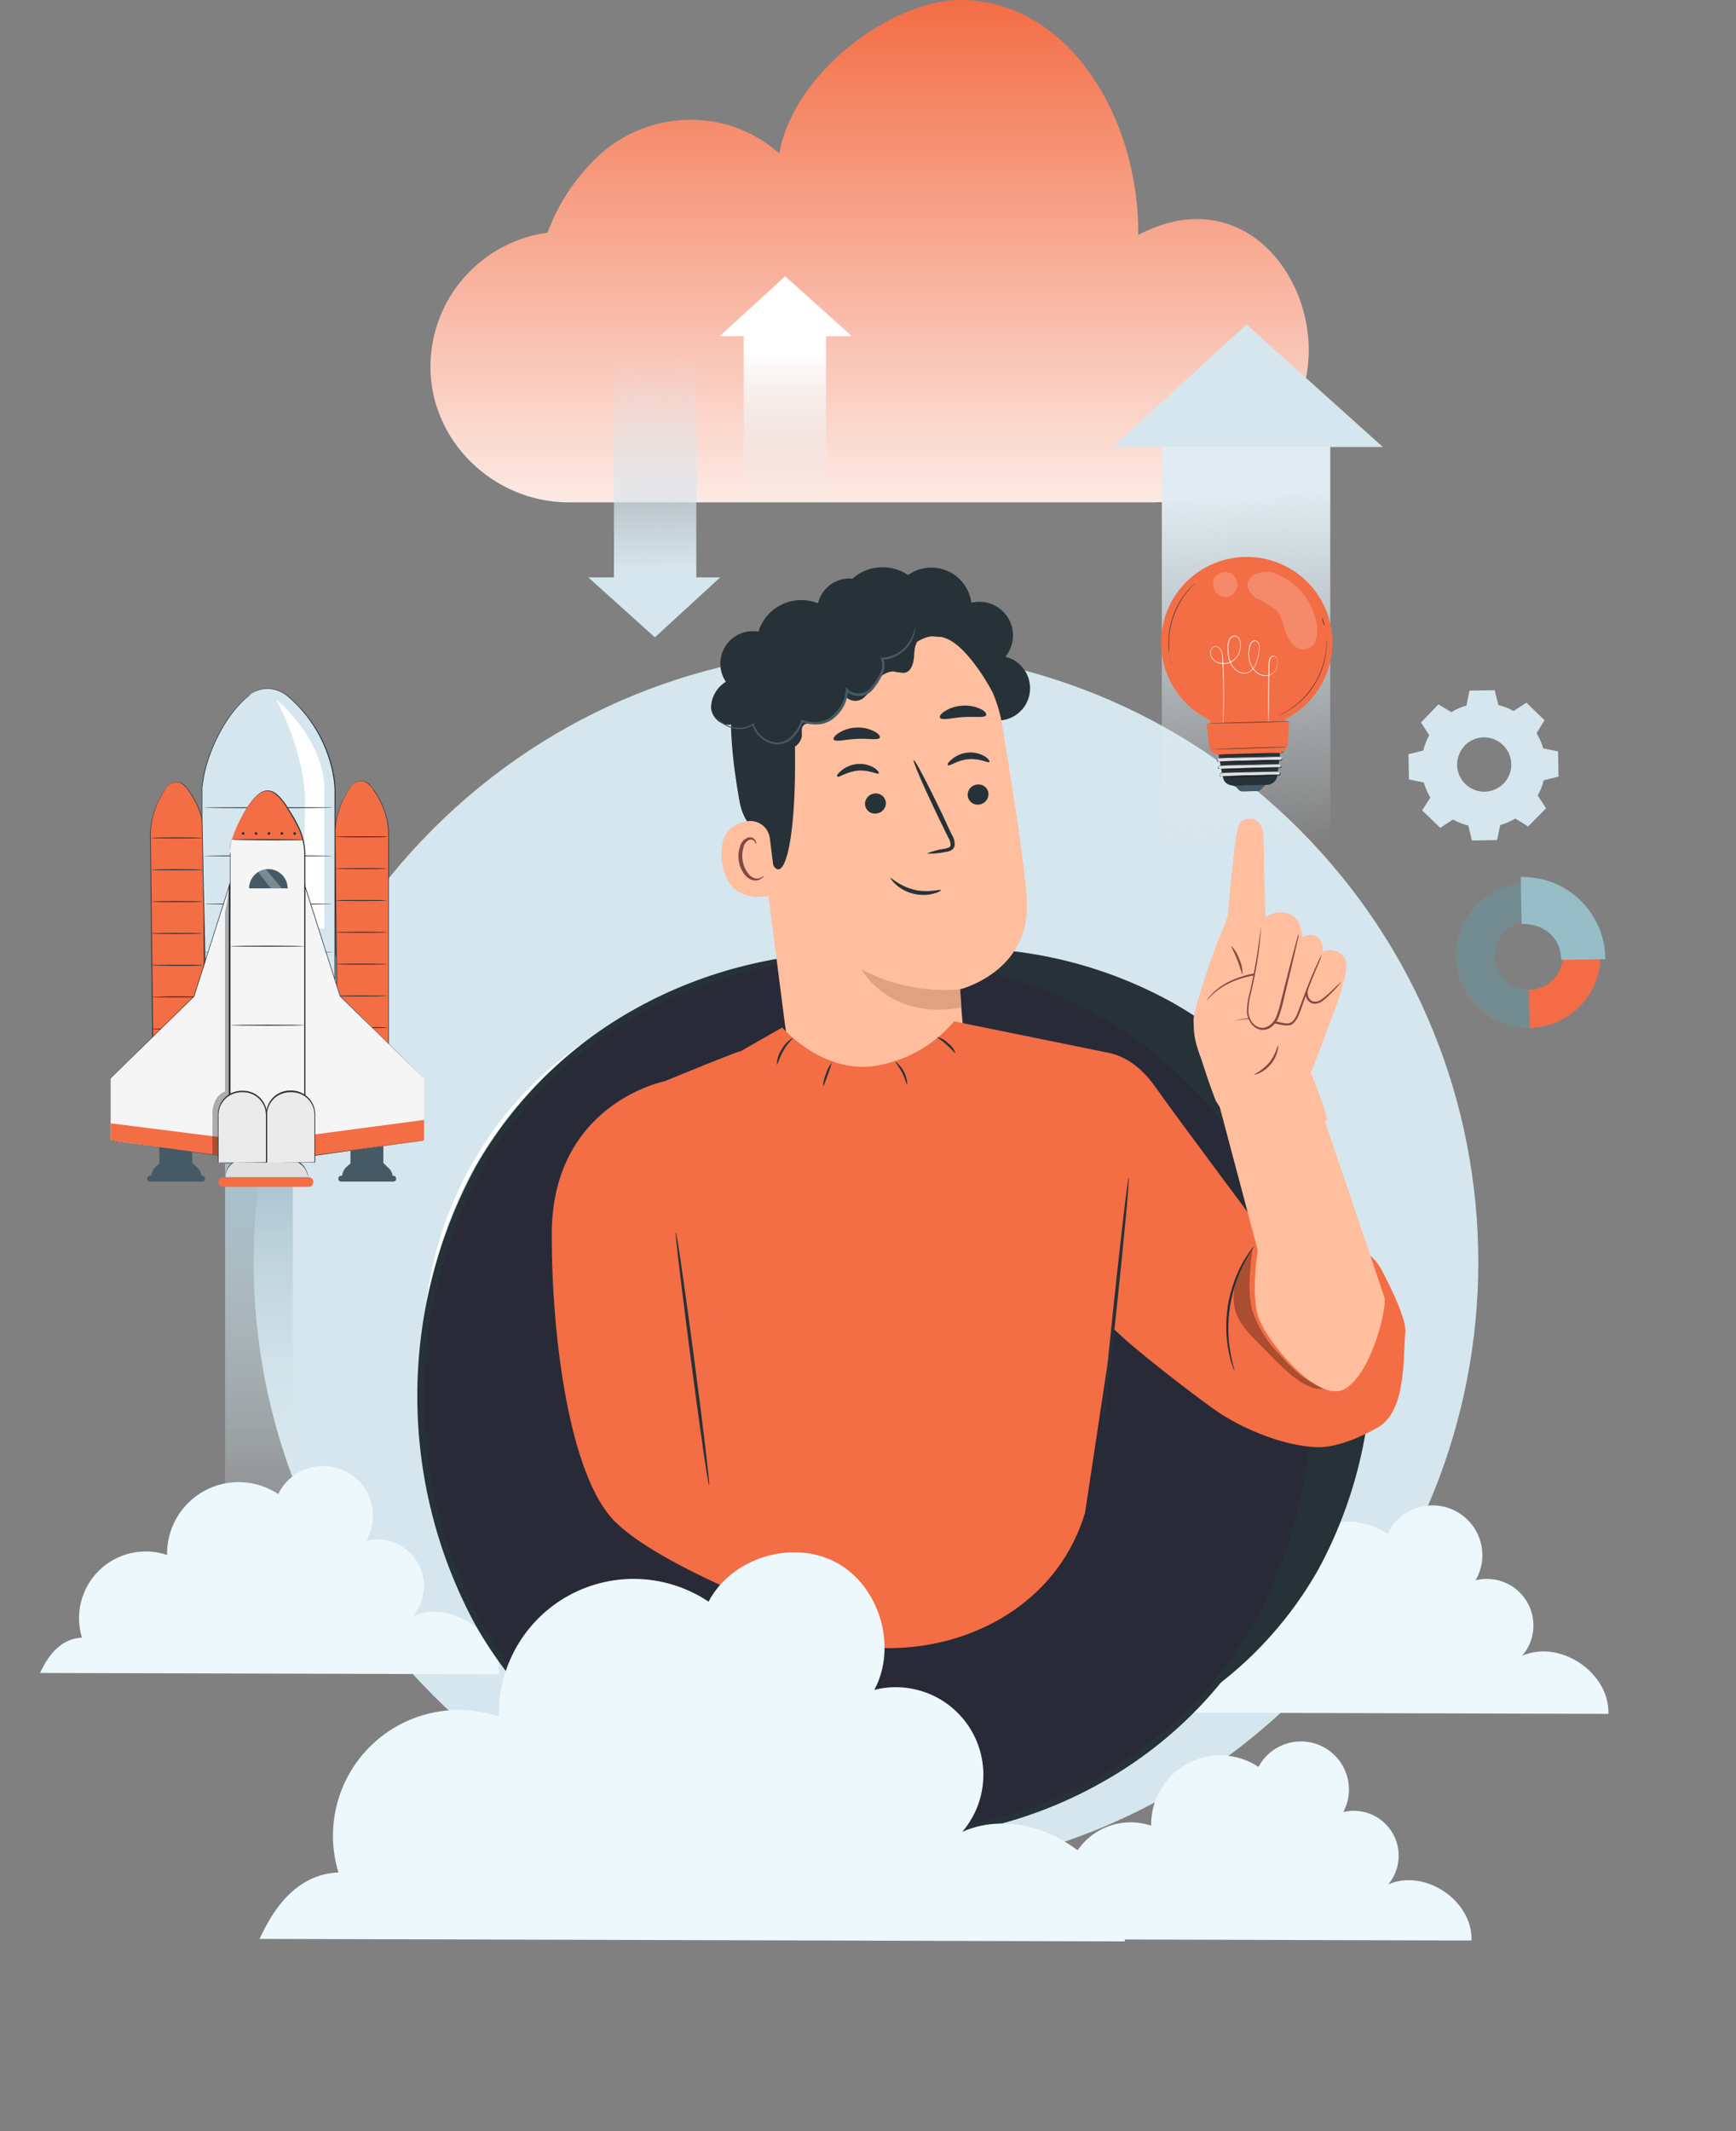 <svg width="396" height="486" viewBox="0 0 396 486" fill="none" xmlns="http://www.w3.org/2000/svg">
<rect x="0" y="0" width="396" height="486" fill="#808080" stroke="none"/>
<path d="M259.639 53.571C259.925 26.928 243.689 -3.8147e-05 219.069 -3.8147e-05C203.397 -3.8147e-05 181.077 16.543 177.809 34.818C177.583 34.79 177.258 34.589 176.862 34.257C165.045 24.349 147.338 25.192 136.196 35.85C131.225 40.606 127.325 46.472 124.897 53.052C109.936 55.084 98.376 67.814 98.193 83.29C97.991 100.489 112.545 114.564 129.749 114.564H263.143C282.395 114.564 298.688 98.811 298.542 79.559C298.398 60.867 281.983 41.826 259.639 53.571Z" fill="url(#paint0_linear_116_557)"/>
<path d="M296.307 386.602C350.856 332.053 350.856 243.612 296.307 189.063C241.759 134.515 153.318 134.515 98.769 189.063C44.221 243.612 44.221 332.053 98.769 386.602C153.318 441.15 241.759 441.15 296.307 386.602Z" fill="#D6E6EE"/>
<path d="M331.061 162.406C332.132 161.748 333.29 161.244 334.502 160.909L335.203 157.5L340.953 157.404L341.781 160.781C343 161.079 344.174 161.539 345.27 162.151L348.185 160.24L352.31 164.238L350.51 167.217C351.168 168.288 351.672 169.446 352.008 170.657L355.416 171.358L355.512 177.108L352.135 177.937C351.842 179.157 351.381 180.331 350.765 181.425L352.677 184.324L348.583 188.466L345.652 186.666C344.577 187.317 343.42 187.821 342.211 188.163L341.51 191.572L335.76 191.667L334.932 188.259C333.714 187.958 332.54 187.498 331.443 186.889L328.544 188.784L324.403 184.802L326.282 181.887C325.631 180.813 325.128 179.655 324.785 178.446L321.392 177.746L321.281 171.995L324.658 171.167C324.955 169.948 325.416 168.774 326.028 167.678L324.132 164.763L328.114 160.638L331.061 162.406ZM334.119 170.068C333.27 170.947 332.7 172.059 332.482 173.262C332.264 174.466 332.409 175.707 332.896 176.828C333.384 177.95 334.194 178.901 335.223 179.562C336.252 180.223 337.454 180.564 338.677 180.542C339.899 180.52 341.088 180.135 342.092 179.437C343.096 178.739 343.871 177.758 344.317 176.62C344.764 175.481 344.863 174.236 344.601 173.041C344.34 171.847 343.73 170.756 342.848 169.909C342.265 169.337 341.573 168.888 340.814 168.587C340.055 168.285 339.243 168.138 338.427 168.153C337.61 168.167 336.805 168.344 336.057 168.673C335.309 169.002 334.634 169.476 334.072 170.068H334.119Z" fill="#D6E6EE"/>
<path d="M265.028 207.66H303.449V95.839H265.028V207.66Z" fill="url(#paint1_linear_116_557)"/>
<path d="M169.638 128.34H188.419V73.672H169.638V128.34Z" fill="url(#paint2_linear_116_557)"/>
<path d="M134.191 131.674L149.387 145.341L164.28 131.674L134.191 131.674Z" fill="#D6E6EE"/>
<path d="M158.833 80L140.053 80L140.053 134.668L158.833 134.668L158.833 80Z" fill="url(#paint3_linear_116_557)"/>
<path d="M271.757 382.517C270.941 379.843 270.877 376.995 271.573 374.287C272.269 371.579 273.698 369.116 275.703 367.167C277.708 365.218 280.211 363.859 282.938 363.24C285.664 362.621 288.509 362.765 291.159 363.657C291.104 360.677 291.865 357.74 293.361 355.162C294.857 352.584 297.029 350.465 299.643 349.034C302.257 347.603 305.213 346.915 308.191 347.044C311.168 347.173 314.053 348.115 316.533 349.767C317.193 348.385 318.126 347.151 319.275 346.139C320.424 345.127 321.766 344.358 323.22 343.878C324.674 343.398 326.21 343.217 327.736 343.345C329.261 343.474 330.745 343.91 332.098 344.627C333.451 345.343 334.645 346.326 335.609 347.517C336.572 348.707 337.285 350.079 337.704 351.552C338.124 353.024 338.241 354.567 338.049 356.086C337.857 357.605 337.36 359.069 336.588 360.392C338.773 359.84 341.078 359.998 343.167 360.844C345.256 361.69 347.022 363.18 348.208 365.097C349.393 367.014 349.938 369.259 349.762 371.506C349.585 373.753 348.698 375.886 347.228 377.595C355.846 373.804 367.187 381.434 366.901 390.848L262.2 390.545C262.933 389.143 265.529 382.692 271.757 382.517Z" fill="#EDF8FD"/>
<path d="M66.794 265.412H51.344V357.932H66.794V265.412Z" fill="url(#paint4_linear_116_557)"/>
<path d="M80.264 179.142C80.495 178.836 80.792 178.585 81.132 178.408C81.473 178.231 81.849 178.133 82.233 178.12C82.617 178.108 82.998 178.182 83.35 178.336C83.701 178.49 84.013 178.721 84.264 179.012C86.957 182.158 88.473 186.142 88.554 190.282V252.822H77.134C77.134 252.822 76.414 198.532 76.414 190.282C76.46 186.251 77.811 182.342 80.264 179.142Z" fill="#F36D45"/>
<path d="M80.264 179.142C79.954 179.527 79.663 179.928 79.394 180.342C78.62 181.54 77.976 182.817 77.474 184.152C76.68 186.284 76.3 188.548 76.354 190.822C76.354 193.472 76.414 196.492 76.444 199.822C76.584 213.222 76.784 231.822 77.014 252.822V252.942H88.724V252.822C88.724 230.702 88.724 210.822 88.724 196.472V191.352C88.724 190.542 88.724 189.752 88.654 188.992C88.597 188.255 88.487 187.523 88.324 186.802C87.775 184.421 86.755 182.173 85.324 180.192C85.034 179.782 84.744 179.412 84.464 179.072C84.197 178.737 83.854 178.47 83.464 178.292C82.862 178.01 82.172 177.974 81.544 178.192C81.163 178.31 80.819 178.523 80.544 178.812C80.447 178.91 80.359 179.017 80.284 179.132C80.367 179.026 80.457 178.926 80.554 178.832C80.836 178.557 81.179 178.352 81.554 178.232C82.174 178.037 82.844 178.079 83.434 178.352C84.174 178.83 84.785 179.483 85.214 180.252C86.644 182.223 87.664 184.46 88.214 186.832C88.37 187.547 88.474 188.272 88.524 189.002C88.594 189.762 88.584 190.542 88.584 191.352C88.584 192.962 88.584 194.672 88.584 196.462C88.584 210.812 88.584 230.692 88.584 252.812L88.704 252.692H77.134L77.244 252.812C76.994 231.812 76.764 213.232 76.604 199.812C76.604 196.462 76.514 193.442 76.484 190.812C76.421 188.555 76.784 186.305 77.554 184.182C78.043 182.842 78.673 181.558 79.434 180.352C79.694 179.942 79.904 179.632 80.044 179.432L80.264 179.142Z" fill="#263238"/>
<path d="M76.584 227.132C76.584 227.192 79.194 227.242 82.414 227.242C85.634 227.242 88.244 227.192 88.244 227.132C88.244 227.072 85.634 227.012 82.414 227.012C79.194 227.012 76.584 227.062 76.584 227.132Z" fill="#263238"/>
<path d="M76.584 234.352C76.584 234.412 79.194 234.462 82.414 234.462C85.634 234.462 88.244 234.462 88.244 234.352C88.244 234.242 85.634 234.232 82.414 234.232C79.194 234.232 76.584 234.352 76.584 234.352Z" fill="#263238"/>
<path d="M76.584 190.822C76.584 190.892 79.194 190.942 82.414 190.942C85.634 190.942 88.244 190.942 88.244 190.822C88.244 190.702 85.634 190.712 82.414 190.712C79.194 190.712 76.584 190.762 76.584 190.822Z" fill="#263238"/>
<path d="M76.584 198.082C76.584 198.152 79.194 198.202 82.414 198.202C85.634 198.202 88.244 198.152 88.244 198.082C88.244 198.012 85.634 197.972 82.414 197.972C79.194 197.972 76.584 198.022 76.584 198.082Z" fill="#263238"/>
<path d="M76.584 205.352C76.584 205.422 79.194 205.472 82.414 205.472C85.634 205.472 88.244 205.422 88.244 205.352C88.244 205.282 85.634 205.242 82.414 205.242C79.194 205.242 76.584 205.282 76.584 205.352Z" fill="#263238"/>
<path d="M76.584 212.602C76.584 212.672 79.194 212.722 82.414 212.722C85.634 212.722 88.244 212.672 88.244 212.602C88.244 212.532 85.634 212.492 82.414 212.492C79.194 212.492 76.584 212.542 76.584 212.602Z" fill="#263238"/>
<path d="M76.584 219.872C76.584 219.932 79.194 219.982 82.414 219.982C85.634 219.982 88.244 219.932 88.244 219.872C88.244 219.812 85.634 219.752 82.414 219.752C79.194 219.752 76.584 219.802 76.584 219.872Z" fill="#263238"/>
<path d="M38.154 179.402C38.386 179.096 38.683 178.846 39.024 178.67C39.365 178.494 39.742 178.397 40.125 178.385C40.509 178.374 40.89 178.448 41.241 178.604C41.592 178.759 41.904 178.991 42.154 179.282C44.848 182.427 46.365 186.412 46.444 190.552V253.092H35.024C35.024 253.092 34.304 198.792 34.304 190.552C34.352 186.518 35.703 182.607 38.154 179.402Z" fill="#F36D45"/>
<path d="M38.154 179.402C38.154 179.402 37.824 179.802 37.284 180.612C36.51 181.81 35.866 183.087 35.364 184.422C34.57 186.554 34.19 188.818 34.244 191.092C34.244 193.742 34.304 196.762 34.334 200.092C34.474 213.492 34.674 232.092 34.904 253.092V253.202H46.614V253.092C46.614 230.962 46.614 211.092 46.614 196.742C46.614 194.952 46.614 193.242 46.614 191.622C46.614 190.822 46.614 190.032 46.554 189.272C46.497 188.535 46.387 187.803 46.224 187.082C45.677 184.7 44.657 182.452 43.224 180.472C42.934 180.062 42.644 179.692 42.364 179.342C42.094 179.01 41.752 178.743 41.364 178.562C40.759 178.289 40.074 178.254 39.444 178.462C39.064 178.586 38.72 178.803 38.444 179.092C38.346 179.185 38.258 179.289 38.184 179.402C38.184 179.402 38.264 179.292 38.454 179.112C38.734 178.834 39.077 178.628 39.454 178.512C40.073 178.312 40.745 178.354 41.334 178.632C42.071 179.109 42.682 179.758 43.114 180.522C44.544 182.497 45.564 184.737 46.114 187.112C46.27 187.827 46.374 188.552 46.424 189.282C46.494 190.032 46.484 190.822 46.484 191.622C46.484 193.242 46.484 194.952 46.484 196.742C46.484 211.092 46.484 230.962 46.484 253.092L46.604 252.972H35.024L35.134 253.082C34.884 232.142 34.654 213.502 34.494 200.082C34.444 196.732 34.404 193.712 34.374 191.082C34.312 188.821 34.675 186.569 35.444 184.442C35.935 183.11 36.566 181.833 37.324 180.632C37.584 180.212 37.794 179.912 37.934 179.702C38.074 179.492 38.154 179.402 38.154 179.402Z" fill="#263238"/>
<path d="M34.494 191.092C34.494 191.162 37.104 191.212 40.324 191.212C43.544 191.212 46.154 191.162 46.154 191.092C46.154 191.022 43.544 190.972 40.324 190.972C37.104 190.972 34.494 191.032 34.494 191.092Z" fill="#263238"/>
<path d="M34.494 198.352C34.494 198.422 37.104 198.472 40.324 198.472C43.544 198.472 46.154 198.422 46.154 198.352C46.154 198.282 43.544 198.232 40.324 198.232C37.104 198.232 34.494 198.292 34.494 198.352Z" fill="#263238"/>
<path d="M34.494 205.612C34.494 205.682 37.104 205.732 40.324 205.732C43.544 205.732 46.154 205.682 46.154 205.612C46.154 205.542 43.544 205.492 40.324 205.492C37.104 205.492 34.494 205.552 34.494 205.612Z" fill="#263238"/>
<path d="M34.494 212.872C34.494 212.942 37.104 212.992 40.324 212.992C43.544 212.992 46.154 212.942 46.154 212.872C46.154 212.802 43.544 212.752 40.324 212.752C37.104 212.752 34.494 212.812 34.494 212.872Z" fill="#263238"/>
<path d="M34.494 220.132C34.494 220.202 37.104 220.252 40.324 220.252C43.544 220.252 46.154 220.252 46.154 220.132C46.154 220.012 43.544 220.012 40.324 220.012C37.104 220.012 34.494 220.072 34.494 220.132Z" fill="#263238"/>
<path d="M34.494 227.352C34.494 227.422 37.104 227.472 40.324 227.472C43.544 227.472 46.154 227.422 46.154 227.352C46.154 227.282 43.544 227.232 40.324 227.232C37.104 227.232 34.494 227.352 34.494 227.352Z" fill="#263238"/>
<path d="M34.494 234.652C34.494 234.722 37.104 234.772 40.324 234.772C43.544 234.772 46.154 234.722 46.154 234.652C46.154 234.582 43.544 234.532 40.324 234.532C37.104 234.532 34.494 234.592 34.494 234.652Z" fill="#263238"/>
<path d="M57.124 158.352C58.382 157.474 59.898 157.044 61.43 157.129C62.962 157.214 64.421 157.81 65.574 158.822C72.834 164.822 76.414 173.882 76.414 181.022V261.822H47.814C47.814 261.822 46.034 192.572 46.034 181.022C46.034 174.022 50.764 163.162 57.124 158.352Z" fill="#D6E6EE"/>
<path d="M57.124 158.352L56.704 158.682C56.291 158.995 55.893 159.329 55.514 159.682C54.043 161.079 52.743 162.647 51.644 164.352C49.888 167.059 48.477 169.975 47.444 173.032C46.791 174.947 46.338 176.924 46.094 178.932C46.094 179.202 46.024 179.472 46.004 179.742V180.572C46.004 181.122 46.004 181.682 46.004 182.252C46.004 183.382 46.004 184.552 46.004 185.752C46.304 204.872 46.954 231.562 47.714 261.752V261.862H76.534V261.752C76.534 245.582 76.534 230.282 76.534 216.442C76.534 209.512 76.534 202.952 76.534 196.822V187.962C76.534 186.542 76.534 185.152 76.534 183.792C76.534 182.432 76.534 181.112 76.534 179.792C76.385 177.322 75.904 174.884 75.104 172.542C73.278 167.09 69.963 162.258 65.534 158.592C64.518 157.799 63.317 157.276 62.044 157.072C61.112 156.936 60.162 156.993 59.254 157.242C58.702 157.4 58.173 157.632 57.684 157.932L57.204 158.272C57.204 158.272 57.374 158.172 57.694 157.952C58.998 157.175 60.537 156.888 62.034 157.142C63.292 157.345 64.477 157.869 65.474 158.662C69.863 162.365 73.129 167.221 74.904 172.682C75.697 175.011 76.171 177.436 76.314 179.892V261.832L76.434 261.712H47.814L47.934 261.822C47.164 231.592 46.484 204.912 46.154 185.822C46.154 184.632 46.154 183.462 46.154 182.332C46.154 181.762 46.154 181.202 46.154 180.652C46.154 180.382 46.154 180.102 46.154 179.832C46.154 179.562 46.154 179.292 46.234 179.032C46.478 177.032 46.923 175.062 47.564 173.152C48.579 170.1 49.974 167.187 51.714 164.482C52.805 162.776 54.09 161.202 55.544 159.792C55.919 159.438 56.313 159.104 56.724 158.792L57.124 158.352Z" fill="#263238"/>
<path d="M62.904 159.422C62.904 159.422 73.904 168.262 73.994 180.112V211.702H69.264L69.554 184.182C69.554 184.182 70.154 178.962 67.304 169.772C66.187 166.183 64.713 162.716 62.904 159.422Z" fill="white"/>
<path d="M46.584 184.182C46.584 184.252 53.144 184.302 61.234 184.302C69.324 184.302 75.904 184.252 75.904 184.182C75.904 184.112 69.344 184.072 61.254 184.072C53.164 184.072 46.584 184.122 46.584 184.182Z" fill="#263238"/>
<path d="M46.584 195.182C46.584 195.242 53.144 195.302 61.234 195.302C69.324 195.302 75.904 195.242 75.904 195.182C75.904 195.122 69.344 195.062 61.254 195.062C53.164 195.062 46.584 195.112 46.584 195.182Z" fill="#263238"/>
<path d="M46.584 206.172C46.584 206.232 53.144 206.292 61.234 206.292C69.324 206.292 75.904 206.232 75.904 206.172C75.904 206.112 69.344 206.052 61.254 206.052C53.164 206.052 46.584 206.102 46.584 206.172Z" fill="#263238"/>
<path d="M46.584 217.162C46.584 217.232 53.144 217.282 61.234 217.282C69.324 217.282 75.904 217.232 75.904 217.162C75.904 217.092 69.344 217.042 61.254 217.042C53.164 217.042 46.584 217.102 46.584 217.162Z" fill="#263238"/>
<path d="M79.944 265.892H87.444V261.022H79.944V265.892Z" fill="#455A64"/>
<path d="M89.584 268.562C89.592 268.126 89.501 267.694 89.32 267.298C89.138 266.901 88.869 266.551 88.534 266.272L87.444 265.222L79.904 265.352L79.244 265.942C78.914 266.2 78.639 266.522 78.434 266.887C78.23 267.253 78.101 267.656 78.054 268.072V268.182L89.584 268.562Z" fill="#455A64"/>
<path d="M77.804 269.462H89.734C90.082 269.462 90.364 269.18 90.364 268.832V268.762C90.364 268.414 90.082 268.132 89.734 268.132H77.804C77.456 268.132 77.174 268.414 77.174 268.762V268.832C77.174 269.18 77.456 269.462 77.804 269.462Z" fill="#455A64"/>
<path d="M96.734 260.052V245.932L77.654 227.222L69.524 201.752V263.842L96.734 260.052Z" fill="#F5F5F5"/>
<path d="M96.734 255.392L69.534 259.012V263.842L96.734 260.052V255.392Z" fill="#F36D45"/>
<path d="M96.734 260.052L96.244 260.112L94.824 260.302L89.384 261.032L69.514 263.752L69.614 263.842C69.614 250.292 69.614 232.352 69.614 212.742V201.742H69.384C72.304 210.882 75.054 219.472 77.524 227.212L96.634 245.902V245.852C96.634 250.312 96.634 253.852 96.634 256.242C96.634 257.452 96.634 258.372 96.634 259.012V260.012C96.638 259.936 96.638 259.859 96.634 259.782C96.634 259.612 96.634 259.382 96.634 259.072C96.634 258.442 96.634 257.522 96.634 256.322C96.634 253.902 96.634 250.322 96.634 245.892L77.634 227.142C75.174 219.402 72.434 210.812 69.524 201.672L69.294 200.952V212.702C69.294 232.312 69.294 250.252 69.294 263.802V263.902H69.404L89.304 261.092L94.904 260.352L96.304 260.152L96.734 260.052Z" fill="#263238"/>
<path d="M36.344 265.892H43.844V261.022H36.344V265.892Z" fill="#455A64"/>
<path d="M45.984 268.562C45.998 268.13 45.915 267.7 45.742 267.304C45.569 266.908 45.31 266.556 44.984 266.272L43.894 265.222L36.384 265.312L35.724 265.902C35.394 266.16 35.119 266.482 34.914 266.847C34.71 267.213 34.581 267.616 34.534 268.032V268.142L45.984 268.562Z" fill="#455A64"/>
<path d="M34.194 269.462H46.124C46.472 269.462 46.754 269.18 46.754 268.832V268.762C46.754 268.414 46.472 268.132 46.124 268.132H34.194C33.846 268.132 33.564 268.414 33.564 268.762V268.832C33.564 269.18 33.846 269.462 34.194 269.462Z" fill="#455A64"/>
<path d="M42.474 253.902C42.474 254.029 42.512 254.153 42.583 254.258C42.653 254.364 42.754 254.446 42.871 254.494C42.989 254.542 43.118 254.554 43.242 254.529C43.367 254.503 43.481 254.441 43.57 254.351C43.659 254.26 43.719 254.145 43.743 254.02C43.766 253.896 43.752 253.767 43.702 253.65C43.652 253.533 43.569 253.434 43.462 253.365C43.356 253.296 43.231 253.26 43.104 253.262C42.936 253.264 42.776 253.333 42.658 253.453C42.54 253.572 42.474 253.734 42.474 253.902Z" fill="#EBEBEB"/>
<path d="M52.474 194.352C52.474 190.472 54.654 187.042 56.824 183.682C57.474 182.608 58.322 181.668 59.324 180.912C59.818 180.558 60.411 180.367 61.019 180.367C61.627 180.367 62.22 180.558 62.714 180.912C63.7 181.672 64.538 182.608 65.184 183.672C67.344 187.032 69.484 190.462 69.524 194.342C69.524 198.892 69.524 263.872 69.524 263.872H52.474C52.474 263.872 52.424 198.862 52.474 194.352Z" fill="#F5F5F5"/>
<path d="M56.234 184.352C56.965 183.066 57.932 181.929 59.084 181.002C59.638 180.577 60.316 180.347 61.014 180.347C61.712 180.347 62.39 180.577 62.944 181.002C64.084 181.933 65.041 183.069 65.764 184.352C67.18 186.603 68.318 189.017 69.154 191.542L52.904 191.492C53.705 188.98 54.824 186.58 56.234 184.352Z" fill="#F36D45"/>
<path d="M52.904 191.492C52.904 191.552 56.554 191.622 61.044 191.632C65.534 191.642 69.184 191.632 69.194 191.542C69.204 191.452 65.544 191.412 61.044 191.392C56.544 191.372 52.904 191.422 52.904 191.492Z" fill="#263238"/>
<path d="M66.904 190.072C66.904 190.134 66.922 190.193 66.956 190.244C66.99 190.295 67.039 190.335 67.095 190.359C67.152 190.382 67.214 190.388 67.275 190.376C67.335 190.364 67.39 190.335 67.433 190.291C67.477 190.248 67.506 190.193 67.518 190.133C67.53 190.073 67.524 190.01 67.5 189.954C67.477 189.897 67.437 189.849 67.386 189.814C67.335 189.78 67.275 189.762 67.214 189.762C67.132 189.762 67.053 189.795 66.995 189.853C66.937 189.911 66.904 189.99 66.904 190.072Z" fill="#263238"/>
<path d="M63.984 190.072C63.984 190.154 64.017 190.233 64.075 190.291C64.133 190.35 64.212 190.382 64.294 190.382C64.376 190.382 64.455 190.35 64.513 190.291C64.571 190.233 64.604 190.154 64.604 190.072C64.604 189.99 64.571 189.911 64.513 189.853C64.455 189.795 64.376 189.762 64.294 189.762C64.212 189.762 64.133 189.795 64.075 189.853C64.017 189.911 63.984 189.99 63.984 190.072Z" fill="#263238"/>
<path d="M61.044 190.072C61.043 190.112 61.049 190.153 61.064 190.19C61.078 190.228 61.1 190.262 61.128 190.291C61.156 190.32 61.19 190.343 61.227 190.358C61.264 190.374 61.304 190.382 61.344 190.382C61.426 190.382 61.505 190.35 61.563 190.291C61.621 190.233 61.654 190.154 61.654 190.072C61.654 189.99 61.621 189.911 61.563 189.853C61.505 189.795 61.426 189.762 61.344 189.762C61.304 189.762 61.264 189.77 61.227 189.786C61.19 189.802 61.156 189.825 61.128 189.854C61.1 189.883 61.078 189.917 61.064 189.954C61.049 189.992 61.043 190.032 61.044 190.072Z" fill="#263238"/>
<path d="M58.404 190.382C58.575 190.382 58.714 190.243 58.714 190.072C58.714 189.901 58.575 189.762 58.404 189.762C58.233 189.762 58.094 189.901 58.094 190.072C58.094 190.243 58.233 190.382 58.404 190.382Z" fill="#263238"/>
<path d="M55.464 190.382C55.635 190.382 55.774 190.243 55.774 190.072C55.774 189.901 55.635 189.762 55.464 189.762C55.293 189.762 55.154 189.901 55.154 190.072C55.154 190.243 55.293 190.382 55.464 190.382Z" fill="#263238"/>
<path d="M52.474 194.352C52.474 194.352 52.474 194.472 52.474 194.692C52.474 194.912 52.474 195.252 52.474 195.692C52.474 196.582 52.474 197.882 52.474 199.572C52.474 202.952 52.474 207.872 52.474 214.052C52.474 226.422 52.474 243.802 52.474 263.882V263.992H69.644V255.172C69.644 242.012 69.644 229.482 69.644 218.082C69.644 212.382 69.644 206.962 69.644 201.892C69.644 199.362 69.644 196.892 69.644 194.562C69.596 192.271 68.999 190.025 67.904 188.012C67.414 187.012 66.904 186.132 66.334 185.262C65.764 184.392 65.274 183.542 64.684 182.752C64.131 181.98 63.456 181.304 62.684 180.752C62.303 180.505 61.871 180.348 61.421 180.293C60.97 180.238 60.513 180.285 60.084 180.432C59.677 180.573 59.303 180.794 58.984 181.082C58.668 181.341 58.371 181.622 58.094 181.922C57.58 182.492 57.118 183.108 56.714 183.762C55.924 185.002 55.214 186.142 54.644 187.202C53.698 188.807 53.022 190.557 52.644 192.382C52.594 192.702 52.554 192.972 52.534 193.212C52.505 193.414 52.489 193.618 52.484 193.822C52.472 193.622 52.472 193.422 52.484 193.222C52.484 192.982 52.554 192.702 52.614 192.392C52.996 190.581 53.672 188.845 54.614 187.252C55.194 186.192 55.904 185.062 56.704 183.832C57.105 183.185 57.564 182.576 58.074 182.012C58.348 181.715 58.642 181.438 58.954 181.182C59.265 180.908 59.625 180.694 60.014 180.552C60.424 180.414 60.86 180.37 61.289 180.424C61.719 180.477 62.13 180.627 62.494 180.862C63.262 181.419 63.937 182.094 64.494 182.862C65.074 183.642 65.584 184.502 66.124 185.362C66.664 186.222 67.194 187.142 67.674 188.102C68.752 190.081 69.341 192.289 69.394 194.542C69.394 196.892 69.394 199.342 69.394 201.872C69.394 206.942 69.394 212.362 69.394 218.062C69.394 229.462 69.394 241.992 69.394 255.152V263.852L69.514 263.742H52.474L52.594 263.852C52.594 243.782 52.594 226.402 52.594 214.032C52.594 207.862 52.594 202.932 52.594 199.552C52.594 197.862 52.594 196.552 52.594 195.672C52.594 195.232 52.594 194.902 52.594 194.672C52.594 194.442 52.474 194.352 52.474 194.352Z" fill="#263238"/>
<path d="M61.224 198.202C61.8 198.202 62.371 198.316 62.904 198.536C63.437 198.757 63.92 199.08 64.328 199.488C64.736 199.896 65.059 200.38 65.28 200.912C65.5 201.445 65.614 202.016 65.614 202.592H56.824C56.824 202.015 56.938 201.443 57.159 200.91C57.38 200.377 57.705 199.892 58.113 199.484C58.522 199.077 59.007 198.753 59.541 198.533C60.075 198.313 60.647 198.201 61.224 198.202Z" fill="#455A64"/>
<path d="M70.204 268.482C70.201 267.853 70.05 267.234 69.764 266.675C69.477 266.115 69.063 265.631 68.554 265.262L66.644 263.842H54.564L52.904 265.152C52.411 265.526 52.011 266.011 51.737 266.566C51.463 267.121 51.322 267.733 51.324 268.352V268.532L70.204 268.482Z" fill="#E0E0E0"/>
<path d="M70.204 268.482C70.081 268.467 69.957 268.467 69.834 268.482H68.754H64.754H51.314L51.434 268.602C51.402 267.739 51.659 266.891 52.164 266.192C52.494 265.754 52.892 265.372 53.344 265.062L54.624 264.062H54.554H66.634L68.694 265.582C69.193 265.978 69.593 266.485 69.864 267.062C70.084 267.561 70.213 268.097 70.244 268.642C70.257 268.499 70.257 268.355 70.244 268.212C70.21 267.804 70.109 267.406 69.944 267.032C69.688 266.379 69.272 265.801 68.734 265.352L66.734 263.802H54.654L53.374 264.802C52.907 265.131 52.493 265.529 52.144 265.982C51.613 266.724 51.343 267.62 51.374 268.532V268.652H51.484H64.924H68.924H70.004L70.204 268.482Z" fill="#263238"/>
<path d="M50.854 270.652H70.434C71.003 270.652 71.464 270.191 71.464 269.622V269.502C71.464 268.933 71.003 268.472 70.434 268.472H50.854C50.285 268.472 49.824 268.933 49.824 269.502V269.622C49.824 270.191 50.285 270.652 50.854 270.652Z" fill="#F36D45"/>
<path d="M60.904 265.082H71.904V254.222C71.904 252.811 71.344 251.458 70.346 250.46C69.348 249.463 67.995 248.902 66.584 248.902H66.264C65.562 248.897 64.866 249.03 64.216 249.295C63.566 249.56 62.974 249.951 62.476 250.446C61.978 250.941 61.583 251.529 61.313 252.177C61.043 252.825 60.904 253.52 60.904 254.222V265.082Z" fill="#EBEBEB"/>
<path d="M60.904 265.082C60.908 265.035 60.908 264.989 60.904 264.942V264.562C60.904 264.212 60.904 263.722 60.904 263.102C60.904 261.822 60.904 260.012 60.904 257.782C60.904 256.662 60.904 255.442 60.904 254.122C60.938 253.054 61.302 252.023 61.944 251.169C62.587 250.315 63.477 249.681 64.494 249.352C65.234 249.105 66.017 249.013 66.794 249.082C67.614 249.118 68.414 249.348 69.129 249.753C69.843 250.158 70.451 250.727 70.904 251.412C71.244 251.938 71.488 252.521 71.624 253.132C71.726 253.74 71.763 254.356 71.734 254.972C71.734 256.202 71.734 257.412 71.734 258.582C71.734 260.912 71.734 263.092 71.734 265.082L71.834 264.982L63.904 265.032H61.674H63.884L71.884 265.082H71.904V264.982C71.904 262.982 71.904 260.812 71.904 258.482C71.904 257.312 71.904 256.102 71.904 254.872C71.933 254.239 71.893 253.606 71.784 252.982C71.647 252.341 71.392 251.731 71.034 251.182C70.571 250.463 69.945 249.863 69.207 249.432C68.468 249.001 67.638 248.751 66.784 248.702C65.977 248.633 65.163 248.728 64.394 248.982C63.649 249.233 62.966 249.643 62.394 250.182C61.871 250.677 61.453 251.272 61.165 251.932C60.876 252.591 60.723 253.302 60.714 254.022C60.714 255.352 60.714 256.592 60.714 257.722C60.714 259.962 60.714 261.782 60.714 263.052C60.714 263.662 60.714 264.152 60.714 264.492C60.714 264.642 60.714 264.762 60.714 264.862C60.787 264.927 60.851 265 60.904 265.082Z" fill="#263238"/>
<path d="M25.244 260.052V245.932L44.324 227.222L52.454 201.752V263.842L25.244 260.052Z" fill="#F5F5F5"/>
<path d="M52.474 263.842L52.454 259.612L25.244 256.172V260.052L52.474 263.842Z" fill="#F36D45"/>
<path d="M25.244 260.052L25.714 260.132L27.124 260.332L32.534 261.112L52.444 263.922H52.544V263.822C52.544 250.272 52.544 232.332 52.544 212.722V200.992L52.314 201.712C49.394 210.852 46.664 219.442 44.194 227.182L25.194 245.892C25.194 250.362 25.194 253.892 25.194 256.322C25.194 257.522 25.194 258.442 25.194 259.072C25.194 259.382 25.194 259.612 25.194 259.782C25.19 259.859 25.19 259.936 25.194 260.012C25.194 260.012 25.194 259.932 25.194 259.762V259.052C25.194 258.412 25.194 257.492 25.194 256.282C25.194 253.872 25.194 250.352 25.194 245.892V245.942L44.294 227.252C46.764 219.512 49.514 210.922 52.434 201.782H52.204V212.782C52.204 232.392 52.204 250.332 52.204 263.882L52.304 263.792L32.434 261.072L27.154 260.352L25.734 260.162L25.244 260.052Z" fill="#263238"/>
<g opacity="0.3">
<path d="M48.464 263.182V253.262C48.464 253.262 48.784 249.782 51.324 248.902V208.152L52.454 201.752V263.932L48.464 263.182Z" fill="black"/>
</g>
<path d="M49.824 265.082H60.824V254.222C60.824 253.524 60.686 252.832 60.419 252.186C60.152 251.541 59.76 250.955 59.266 250.461C58.772 249.967 58.185 249.575 57.54 249.307C56.894 249.04 56.203 248.902 55.504 248.902H55.184C53.773 248.902 52.42 249.463 51.422 250.461C50.424 251.458 49.864 252.811 49.864 254.222L49.824 265.082Z" fill="#EBEBEB"/>
<path d="M49.824 265.082C49.824 265.082 49.824 265.032 49.824 264.942V264.562C49.824 264.212 49.824 263.722 49.824 263.102C49.824 261.822 49.824 260.012 49.824 257.782C49.824 256.662 49.824 255.442 49.824 254.122C49.865 253.049 50.237 252.014 50.888 251.16C51.54 250.306 52.44 249.675 53.464 249.352C54.204 249.105 54.987 249.013 55.764 249.082C56.581 249.132 57.376 249.373 58.083 249.786C58.79 250.2 59.39 250.774 59.834 251.462C60.175 251.986 60.416 252.57 60.544 253.182C60.649 253.789 60.689 254.406 60.664 255.022V258.632C60.664 260.962 60.664 263.142 60.664 265.132L60.764 265.032L52.834 265.082H50.604H52.814L60.814 265.132H60.904V265.032C60.904 263.032 60.904 260.862 60.904 258.532C60.904 257.362 60.904 256.152 60.904 254.922C60.924 254.289 60.881 253.656 60.774 253.032C60.64 252.392 60.389 251.781 60.034 251.232C59.571 250.513 58.945 249.913 58.207 249.482C57.468 249.051 56.638 248.801 55.784 248.752C54.973 248.682 54.157 248.777 53.384 249.032C52.639 249.284 51.957 249.694 51.384 250.232C50.862 250.728 50.443 251.323 50.153 251.982C49.863 252.641 49.707 253.352 49.694 254.072C49.694 255.402 49.694 256.642 49.694 257.772C49.694 260.012 49.694 261.832 49.694 263.102C49.694 263.712 49.694 264.202 49.694 264.542V264.912C49.726 264.977 49.77 265.034 49.824 265.082Z" fill="#263238"/>
<path d="M52.634 215.782C52.634 215.852 56.384 215.902 61.004 215.902C65.624 215.902 69.364 215.852 69.364 215.782C69.364 215.712 65.624 215.662 61.004 215.662C56.384 215.662 52.634 215.712 52.634 215.782Z" fill="#263238"/>
<path d="M52.634 233.792C52.634 233.862 56.384 233.912 61.004 233.912C65.624 233.912 69.364 233.862 69.364 233.792C69.364 233.722 65.624 233.682 61.004 233.682C56.384 233.682 52.634 233.732 52.634 233.792Z" fill="#263238"/>
<g opacity="0.3">
<path d="M60.644 198.242L64.294 202.592H61.784L58.904 198.882C59.442 198.568 60.031 198.351 60.644 198.242Z" fill="white"/>
</g>
<path d="M18.694 373.469C17.876 370.793 17.812 367.944 18.508 365.234C19.205 362.524 20.636 360.058 22.643 358.109C24.65 356.159 27.156 354.801 29.885 354.184C32.614 353.566 35.461 353.713 38.112 354.609C38.059 351.632 38.821 348.697 40.316 346.122C41.811 343.547 43.981 341.43 46.593 339.999C49.204 338.569 52.157 337.88 55.132 338.007C58.107 338.134 60.99 339.072 63.471 340.719C64.139 339.345 65.077 338.119 66.229 337.115C67.382 336.111 68.725 335.35 70.178 334.877C71.631 334.404 73.165 334.228 74.687 334.361C76.21 334.494 77.69 334.932 79.039 335.649C80.388 336.367 81.579 337.349 82.541 338.537C83.502 339.725 84.214 341.095 84.634 342.564C85.055 344.033 85.174 345.572 84.986 347.089C84.799 348.606 84.307 350.069 83.541 351.392C85.721 350.849 88.017 351.012 90.098 351.858C92.179 352.704 93.938 354.189 95.121 356.098C96.305 358.008 96.851 360.244 96.682 362.484C96.513 364.724 95.638 366.852 94.181 368.563C102.799 364.756 114.14 372.402 113.854 381.816L9.137 381.513C9.886 380.111 12.466 373.724 18.694 373.469Z" fill="#EDF8FD"/>
<path d="M315.443 101.939L284.35 74L253.862 101.939H315.443Z" fill="#D6E6EE"/>
<path d="M194.296 76.651L179.1 63L164.191 76.651H194.296Z" fill="white"/>
<path d="M140.218 233.715C139.962 233.925 139.691 234.116 139.406 234.286L137.002 235.789L135.258 236.856C134.642 237.262 133.995 237.758 133.289 238.269C131.656 239.376 130.081 240.564 128.57 241.831L125.924 244.041C125.022 244.807 124.166 245.724 123.219 246.596C121.31 248.339 119.521 250.428 117.597 252.608C113.582 257.431 110.058 262.642 107.076 268.164C104.195 273.744 101.869 279.594 100.132 285.629C99.394 288.272 98.792 290.951 98.329 293.655C98.133 294.933 97.863 296.15 97.728 297.338C97.592 298.525 97.502 299.668 97.382 300.75C97.096 302.929 97.156 304.913 97.081 306.657C97.081 307.528 97.081 308.34 97.081 309.092C97.081 309.843 97.081 310.504 97.186 311.121C97.186 312.293 97.262 313.225 97.292 313.946C97.318 314.276 97.318 314.608 97.292 314.938C97.205 314.619 97.154 314.292 97.141 313.961C97.141 313.24 96.991 312.308 96.886 311.136C96.886 310.519 96.781 309.828 96.721 309.092C96.66 308.355 96.721 307.588 96.721 306.657C96.678 304.651 96.743 302.644 96.916 300.645C97.006 299.547 97.111 298.39 97.201 297.203C97.292 296.015 97.577 294.768 97.773 293.49C98.209 290.762 98.786 288.058 99.501 285.389C102.776 273.122 108.76 261.746 117.011 252.097C118.98 249.948 120.799 247.843 122.738 246.085C123.7 245.213 124.572 244.311 125.503 243.545L128.194 241.365C129.734 240.113 131.339 238.944 133.003 237.863C133.725 237.367 134.386 236.886 135.033 236.495L136.821 235.488L139.301 234.106C139.59 233.938 139.897 233.807 140.218 233.715Z" fill="white"/>
<path d="M217.958 403.439C200.917 403.705 184.095 399.563 169.125 391.414C154.942 383.653 143.197 372.1 135.202 358.047C127.154 343.256 122.937 326.685 122.937 309.845C122.937 293.006 127.154 276.435 135.202 261.643C143.207 247.598 154.95 236.048 169.125 228.276C184.095 220.128 200.917 215.986 217.958 216.252C235 215.984 251.822 220.126 266.792 228.276C280.943 236.07 292.655 247.636 300.625 261.688C308.686 276.476 312.91 293.049 312.91 309.89C312.91 326.732 308.686 343.305 300.625 358.092C292.63 372.145 280.885 383.698 266.702 391.46C251.755 399.578 234.966 403.704 217.958 403.439ZM217.958 354.605C224.738 354.688 231.392 352.775 237.092 349.104C242.94 345.242 247.618 339.851 250.619 333.518C253.949 326.078 255.67 318.019 255.67 309.868C255.67 301.717 253.949 293.658 250.619 286.218C247.614 279.883 242.937 274.489 237.092 270.616C231.357 267.03 224.73 265.129 217.966 265.129C211.202 265.129 204.575 267.03 198.84 270.616C192.996 274.49 188.319 279.884 185.313 286.218C181.983 293.658 180.262 301.717 180.262 309.868C180.262 318.019 181.983 326.078 185.313 333.518C188.315 339.85 192.993 345.24 198.84 349.104C204.536 352.772 211.184 354.685 217.958 354.605Z" fill="#263238"/>
<path d="M197.983 419.07C178.514 419.07 161.034 414.762 145.543 406.144C130.31 397.782 117.701 385.35 109.124 370.237C100.327 354.916 95.933 337.621 95.943 318.353C95.953 299.084 100.347 281.794 109.124 266.483C117.701 251.37 130.31 238.938 145.543 230.576C161.044 221.959 178.524 217.65 197.983 217.65C217.442 217.65 234.923 221.959 250.424 230.576C265.657 238.938 278.265 251.37 286.842 266.483C295.751 282.301 300.3 300.201 300.024 318.353C300.024 337.621 295.63 354.916 286.842 370.237C278.265 385.35 265.657 397.782 250.424 406.144C234.933 414.751 217.452 419.06 197.983 419.07ZM197.983 366.464C205.258 366.552 212.398 364.498 218.514 360.557C224.819 356.397 229.866 350.591 233.109 343.769C236.686 335.76 238.534 327.086 238.534 318.315C238.534 309.543 236.686 300.87 233.109 292.861C229.866 286.039 224.819 280.233 218.514 276.072C212.362 272.204 205.243 270.151 197.976 270.151C190.708 270.151 183.589 272.204 177.437 276.072C171.14 280.242 166.095 286.045 162.842 292.861C159.266 300.87 157.417 309.543 157.417 318.315C157.417 327.086 159.266 335.76 162.842 343.769C166.072 350.594 171.096 356.412 177.377 360.603C183.516 364.552 190.683 366.607 197.983 366.509V366.464Z" fill="#282A37"/>
<path d="M332.193 218.131C332.156 214.879 333.083 211.69 334.857 208.965C336.631 206.239 339.173 204.101 342.161 202.819C345.15 201.537 348.451 201.169 351.648 201.761C354.846 202.354 357.796 203.88 360.126 206.148C362.457 208.416 364.063 211.323 364.743 214.503C365.423 217.683 365.146 220.993 363.946 224.015C362.746 227.037 360.678 229.637 358.002 231.485C355.327 233.333 352.164 234.346 348.912 234.398C344.54 234.452 340.325 232.77 337.191 229.72C334.057 226.671 332.26 222.503 332.193 218.131ZM356.517 217.741C356.486 216.186 355.994 214.674 355.104 213.398C354.214 212.122 352.966 211.138 351.518 210.571C350.069 210.004 348.485 209.878 346.965 210.211C345.445 210.543 344.058 211.319 342.978 212.439C341.899 213.559 341.176 214.974 340.9 216.505C340.624 218.036 340.808 219.615 341.429 221.041C342.049 222.468 343.079 223.679 344.387 224.521C345.695 225.363 347.223 225.798 348.779 225.772C350.87 225.732 352.859 224.863 354.31 223.357C355.761 221.852 356.555 219.832 356.517 217.741Z" fill="#F36C46"/>
<path d="M332.193 218.131C332.118 213.758 333.78 209.534 336.815 206.385C339.85 203.236 344.011 201.42 348.384 201.335L348.522 209.961C346.453 210.036 344.496 210.918 343.07 212.42C341.645 213.922 340.865 215.922 340.899 217.992C340.933 220.063 341.777 222.037 343.25 223.492C344.723 224.946 346.708 225.765 348.779 225.772L348.912 234.398C344.539 234.455 340.322 232.773 337.188 229.723C334.053 226.673 332.257 222.504 332.193 218.131Z" fill="#728B91"/>
<path d="M346.906 200.006C349.41 199.942 351.901 200.38 354.233 201.292C356.566 202.204 358.692 203.573 360.489 205.318C362.285 207.063 363.715 209.15 364.694 211.455C365.673 213.76 366.182 216.237 366.191 218.742L356.143 218.901C356.061 213.8 352.181 210.593 347.106 210.69L346.906 200.006Z" fill="#97BEC7"/>
<path d="M197.983 419.821C178.444 419.821 160.723 415.447 145.182 406.79C129.83 398.354 117.119 385.826 108.463 370.597C99.753 354.561 95.191 336.601 95.191 318.352C95.191 300.103 99.753 282.143 108.463 266.107C117.13 250.887 129.838 238.361 145.182 229.914C160.723 221.272 178.489 216.898 197.983 216.898C217.477 216.898 235.243 221.272 250.784 229.914C266.124 238.361 278.827 250.887 287.488 266.107C296.207 282.14 300.775 300.101 300.775 318.352C300.775 336.603 296.207 354.564 287.488 370.597C278.836 385.824 266.131 398.352 250.784 406.79C235.243 415.447 217.477 419.821 197.983 419.821ZM197.983 218.416C178.744 218.416 161.219 222.73 145.903 231.252C130.825 239.573 118.341 251.901 109.831 266.874C101.231 282.679 96.718 300.384 96.702 318.378C96.686 336.372 101.168 354.085 109.741 369.906C118.251 384.878 130.735 397.206 145.813 405.528C161.129 414.05 178.654 418.363 197.893 418.363C217.132 418.363 234.642 414.05 249.958 405.528C265.098 397.233 277.643 384.902 286.196 369.906C294.777 354.096 299.271 336.393 299.271 318.405C299.271 300.416 294.777 282.713 286.196 266.904C277.667 251.919 265.155 239.59 250.048 231.282C234.732 222.715 217.222 218.401 197.983 218.401V218.416ZM197.983 367.215C190.562 367.298 183.279 365.208 177.031 361.203C170.625 356.956 165.493 351.05 162.181 344.114C158.545 336.004 156.665 327.217 156.665 318.33C156.665 309.442 158.545 300.655 162.181 292.545C165.493 285.609 170.625 279.703 177.031 275.456C183.303 271.508 190.564 269.413 197.976 269.413C205.387 269.413 212.648 271.508 218.92 275.456C225.334 279.698 230.472 285.606 233.785 292.545C237.415 300.657 239.291 309.443 239.291 318.33C239.291 327.216 237.415 336.002 233.785 344.114C230.472 351.053 225.334 356.961 218.92 361.203C212.684 365.226 205.404 367.332 197.983 367.26V367.215ZM197.983 270.902C190.85 270.83 183.853 272.853 177.858 276.718C171.665 280.825 166.708 286.541 163.519 293.252C159.989 301.157 158.165 309.717 158.165 318.375C158.165 327.032 159.989 335.592 163.519 343.498C166.708 350.209 171.665 355.924 177.858 360.031C183.889 363.812 190.864 365.818 197.983 365.818C205.102 365.818 212.077 363.812 218.109 360.031C224.296 355.923 229.248 350.207 232.432 343.498C235.962 335.592 237.786 327.032 237.786 318.375C237.786 309.717 235.962 301.157 232.432 293.252C229.244 286.545 224.293 280.83 218.109 276.718C212.108 272.87 205.111 270.864 197.983 270.947V270.902Z" fill="#263238"/>
<path d="M264.868 147.113C264.765 143.613 265.605 140.149 267.299 137.085C268.993 134.021 271.48 131.468 274.499 129.694C277.518 127.92 280.958 126.989 284.459 127C287.961 127.011 291.395 127.963 294.403 129.755C297.411 131.548 299.882 134.117 301.557 137.191C303.232 140.266 304.05 143.735 303.926 147.234C303.801 150.734 302.738 154.135 300.849 157.083C298.959 160.031 296.312 162.417 293.185 163.992C293.185 166.306 293.335 168.922 293.335 168.922L276.231 169.418C276.231 169.418 276.05 166.652 275.945 164.187C272.708 162.634 269.962 160.218 268.008 157.206C266.054 154.194 264.967 150.702 264.868 147.113Z" fill="#F36D45"/>
<path d="M278.801 169.282C278.801 169.282 278.801 169.282 278.801 169.041V168.335C278.801 167.704 278.921 166.832 278.981 165.585C279.116 163.21 279.252 159.753 279.161 155.484C279.161 154.417 279.161 153.305 279.056 152.132C279.056 151.561 279.056 150.96 278.966 150.359C278.971 149.737 278.88 149.119 278.696 148.525C278.576 148.219 278.391 147.942 278.154 147.714C278.032 147.598 277.888 147.508 277.731 147.448C277.573 147.389 277.406 147.361 277.238 147.368C277.066 147.385 276.9 147.439 276.752 147.528C276.604 147.616 276.477 147.736 276.381 147.879C276.19 148.166 276.076 148.497 276.05 148.841C276.052 149.193 276.135 149.539 276.291 149.854C276.447 150.169 276.673 150.445 276.952 150.66C277.507 151.11 278.192 151.373 278.906 151.411C279.634 151.455 280.36 151.288 280.995 150.93C281.638 150.546 282.159 149.989 282.498 149.322C282.851 148.645 283.027 147.89 283.009 147.127C283.017 146.744 282.956 146.362 282.829 146C282.718 145.608 282.459 145.274 282.107 145.068C281.925 144.981 281.722 144.945 281.521 144.963C281.315 144.99 281.119 145.067 280.95 145.188C280.613 145.414 280.364 145.748 280.244 146.135C280.114 146.513 280.043 146.909 280.033 147.308C280.033 147.714 280.033 148.104 280.033 148.495C280.069 149.306 280.226 150.106 280.499 150.87C280.775 151.647 281.258 152.333 281.897 152.854C282.221 153.115 282.587 153.318 282.979 153.455C283.377 153.581 283.798 153.617 284.212 153.56C284.617 153.495 284.999 153.33 285.324 153.079C285.644 152.828 285.919 152.523 286.135 152.178C286.543 151.489 286.832 150.737 286.992 149.953C287.082 149.577 287.158 149.202 287.218 148.811C287.3 148.43 287.345 148.043 287.353 147.653C287.364 147.252 287.248 146.858 287.022 146.526C286.915 146.359 286.764 146.224 286.586 146.135C286.402 146.037 286.188 146.01 285.985 146.06C285.791 146.12 285.619 146.235 285.489 146.391C285.36 146.534 285.254 146.696 285.174 146.872C285.021 147.221 284.92 147.591 284.873 147.969C284.621 149.418 284.859 150.909 285.549 152.208C285.916 152.827 286.433 153.344 287.052 153.711C287.649 154.067 288.345 154.22 289.036 154.147C289.71 154.037 290.32 153.684 290.75 153.155C291.177 152.658 291.43 152.035 291.471 151.381C291.497 151.061 291.461 150.74 291.366 150.434C291.272 150.127 291.082 149.859 290.825 149.668C290.683 149.589 290.521 149.552 290.359 149.562C290.195 149.586 290.043 149.659 289.923 149.773C289.711 149.994 289.565 150.27 289.502 150.569C289.386 151.133 289.335 151.708 289.352 152.283C289.352 152.839 289.352 153.38 289.352 153.906C289.262 158.175 289.247 161.632 289.352 164.021C289.352 165.209 289.352 166.141 289.427 166.772C289.427 167.073 289.427 167.313 289.427 167.478C289.427 167.644 289.427 167.719 289.427 167.719V166.772C289.427 166.141 289.427 165.269 289.427 164.021C289.427 161.632 289.427 158.175 289.532 153.921V152.283C289.514 151.718 289.565 151.152 289.683 150.599C289.748 150.32 289.882 150.062 290.073 149.848C290.174 149.75 290.304 149.689 290.443 149.676C290.583 149.662 290.723 149.696 290.84 149.773C291.075 149.945 291.248 150.187 291.336 150.464C291.426 150.756 291.457 151.062 291.426 151.366C291.385 151.999 291.137 152.601 290.72 153.079C290.318 153.586 289.737 153.92 289.096 154.011C288.431 154.088 287.759 153.939 287.188 153.59C286.573 153.251 286.055 152.759 285.685 152.163C285.01 150.886 284.783 149.42 285.038 147.999C285.087 147.637 285.183 147.284 285.324 146.947C285.387 146.781 285.484 146.63 285.608 146.504C285.732 146.377 285.881 146.277 286.045 146.211C286.219 146.177 286.399 146.198 286.561 146.27C286.722 146.343 286.857 146.464 286.947 146.616C287.145 146.931 287.25 147.296 287.248 147.669C287.239 148.053 287.194 148.435 287.112 148.811C287.052 149.192 286.977 149.567 286.887 149.938C286.725 150.705 286.441 151.441 286.045 152.117C285.852 152.453 285.591 152.745 285.279 152.974C284.964 153.211 284.599 153.37 284.212 153.44C283.419 153.514 282.63 153.271 282.017 152.764C281.389 152.261 280.919 151.588 280.664 150.825C280.395 150.081 280.243 149.3 280.214 148.51C280.136 147.734 280.197 146.95 280.394 146.196C280.515 145.841 280.747 145.536 281.055 145.324C281.199 145.214 281.37 145.144 281.55 145.123C281.73 145.102 281.912 145.13 282.077 145.204C282.396 145.397 282.632 145.702 282.739 146.06C282.853 146.409 282.909 146.775 282.904 147.142C282.917 147.884 282.746 148.617 282.408 149.277C282.061 149.911 281.54 150.433 280.905 150.78C280.293 151.14 279.584 151.303 278.876 151.246C278.189 151.209 277.532 150.957 276.997 150.524C276.735 150.326 276.522 150.069 276.376 149.774C276.23 149.48 276.154 149.155 276.155 148.826C276.168 148.503 276.272 148.19 276.456 147.924C276.54 147.793 276.653 147.683 276.785 147.602C276.918 147.522 277.068 147.472 277.223 147.458C277.375 147.449 277.527 147.473 277.67 147.528C277.812 147.582 277.941 147.666 278.049 147.774C278.272 147.987 278.442 148.25 278.545 148.54C278.737 149.117 278.834 149.721 278.831 150.329C278.831 150.945 278.831 151.531 278.921 152.117C278.921 153.275 279.011 154.387 279.026 155.454C279.131 159.723 279.026 163.18 278.906 165.554C278.906 166.742 278.786 167.674 278.741 168.305V169.011L278.801 169.282Z" fill="white"/>
<path d="M291.201 163.375L291.426 163.285C291.642 163.208 291.853 163.118 292.058 163.015C292.831 162.671 293.575 162.264 294.282 161.797C296.654 160.273 298.636 158.214 300.069 155.785C300.856 154.461 301.472 153.041 301.902 151.562C302.261 150.357 302.488 149.118 302.579 147.864C302.645 147.019 302.645 146.169 302.579 145.324C302.579 145.023 302.579 144.798 302.579 144.648C302.579 144.497 302.579 144.407 302.579 144.407V144.648C302.591 144.873 302.591 145.099 302.579 145.324C302.738 148.965 301.835 152.574 299.978 155.71C298.541 158.11 296.59 160.163 294.267 161.722C293.566 162.189 292.832 162.606 292.073 162.97L291.456 163.27L291.201 163.375Z" fill="#263238"/>
<path d="M301.572 140.77C301.583 141.109 301.649 141.444 301.767 141.762C301.828 142.095 301.945 142.415 302.113 142.709C302.081 142.371 302.01 142.038 301.902 141.717C301.829 141.39 301.718 141.072 301.572 140.77Z" fill="#263238"/>
<path d="M267.152 151.577V151.367L267.017 150.796L266.927 150.375C266.927 150.224 266.897 150.059 266.837 149.879C266.837 149.518 266.702 149.112 266.671 148.646C266.671 148.421 266.671 148.18 266.671 147.925C266.671 147.669 266.671 147.414 266.671 147.143C266.671 146.602 266.671 146.031 266.671 145.43C266.78 144.112 267.016 142.809 267.378 141.537C267.762 140.275 268.265 139.052 268.881 137.885C269.15 137.368 269.446 136.867 269.768 136.382C269.918 136.156 270.053 135.931 270.204 135.735L270.654 135.164C270.925 134.788 271.211 134.503 271.451 134.217L271.797 133.842L272.112 133.541L272.533 133.135L272.668 132.97L272.518 133.105L272.067 133.511L271.752 133.796C271.629 133.915 271.514 134.04 271.406 134.172C271.109 134.463 270.833 134.774 270.579 135.104L270.128 135.675C269.966 135.882 269.816 136.098 269.677 136.321C269.345 136.806 269.039 137.308 268.761 137.825C268.14 139 267.636 140.233 267.258 141.507C266.893 142.782 266.662 144.092 266.566 145.415C266.537 145.991 266.537 146.567 266.566 147.143C266.566 147.429 266.566 147.684 266.566 147.94C266.566 148.195 266.566 148.421 266.641 148.661C266.717 148.902 266.777 149.533 266.837 149.894C266.862 150.061 266.897 150.227 266.942 150.39L267.047 150.811C267.047 151.051 267.167 151.231 267.213 151.382C267.185 151.445 267.165 151.51 267.152 151.577Z" fill="#263238"/>
<g opacity="0.2">
<path d="M284.723 132.519C284.947 132.069 285.266 131.674 285.658 131.36C286.05 131.046 286.505 130.821 286.992 130.7C288.528 130.225 290.188 130.365 291.622 131.091C293.603 131.951 295.372 133.235 296.803 134.853C298.234 136.471 299.292 138.383 299.903 140.455C300.59 142.325 300.637 144.371 300.039 146.271C299.86 146.668 299.603 147.025 299.282 147.319C298.962 147.614 298.585 147.84 298.175 147.985C295.98 148.691 294.177 146.602 293.425 144.573C292.674 142.544 292.448 140.545 291.051 139.102C289.752 138.082 288.327 137.234 286.812 136.577C285.384 135.72 284.091 134.067 284.723 132.519Z" fill="white"/>
</g>
<g opacity="0.2">
<path d="M276.877 131.978C277.227 131.385 277.764 130.926 278.403 130.673C279.043 130.42 279.749 130.387 280.409 130.58C280.849 130.777 281.239 131.071 281.549 131.441C281.859 131.811 282.081 132.246 282.198 132.714C282.319 133.278 282.269 133.865 282.055 134.4C281.841 134.936 281.472 135.395 280.995 135.72C280.506 136.03 279.931 136.177 279.353 136.139C278.775 136.101 278.224 135.881 277.779 135.51C277.307 135.069 276.971 134.501 276.811 133.875C276.651 133.25 276.674 132.591 276.877 131.978Z" fill="white"/>
</g>
<path d="M288.856 178.917C288.446 179.207 288.077 179.55 287.759 179.939C287.655 180.078 287.522 180.192 287.368 180.272C287.215 180.353 287.045 180.398 286.872 180.405L283.43 180.495C283.24 180.502 283.051 180.462 282.881 180.378C282.71 180.294 282.563 180.169 282.453 180.014C282.166 179.592 281.741 179.284 281.251 179.142L288.856 178.917Z" fill="#455A64"/>
<path d="M292.298 169.237C292.298 169.312 291.667 174.708 291.411 176.752C291.365 177.171 291.216 177.571 290.977 177.917C290.739 178.263 290.418 178.545 290.043 178.736C289.74 178.89 289.406 178.972 289.066 178.977L281.551 179.187C281.551 179.187 279.582 179.187 279.086 177.684C278.59 176.181 277.583 169.628 277.583 169.628L292.298 169.237Z" fill="#263238"/>
<path d="M278.59 177.008L291.697 176.693C291.746 176.691 291.795 176.679 291.839 176.659C291.884 176.638 291.925 176.608 291.958 176.572C291.992 176.536 292.018 176.493 292.035 176.447C292.052 176.401 292.059 176.351 292.057 176.302C292.057 176.202 292.018 176.107 291.947 176.036C291.877 175.966 291.781 175.926 291.682 175.926L278.575 176.257C278.527 176.257 278.478 176.267 278.434 176.286C278.389 176.305 278.348 176.333 278.315 176.368C278.281 176.403 278.255 176.445 278.238 176.49C278.22 176.536 278.213 176.584 278.215 176.633C278.21 176.683 278.216 176.734 278.234 176.782C278.251 176.829 278.279 176.873 278.314 176.909C278.35 176.944 278.394 176.972 278.441 176.989C278.489 177.007 278.54 177.013 278.59 177.008Z" fill="#E0E0E0"/>
<path d="M278.59 177.008C278.496 177.001 278.407 176.964 278.335 176.903C278.296 176.861 278.267 176.811 278.248 176.757C278.23 176.702 278.224 176.645 278.23 176.588C278.231 176.51 278.259 176.435 278.308 176.375C278.357 176.315 278.425 176.274 278.5 176.257C279.207 176.257 280.259 176.257 281.506 176.257L291.637 176.031C291.688 176.028 291.74 176.037 291.787 176.058C291.834 176.079 291.875 176.111 291.907 176.152C291.916 176.201 291.916 176.252 291.907 176.302V176.452C291.893 176.503 291.867 176.548 291.83 176.585C291.793 176.622 291.747 176.649 291.697 176.663C291.582 176.671 291.466 176.671 291.351 176.663H289.938L287.248 176.738L282.739 176.858L279.733 176.963H282.739L287.248 176.873H289.938H291.441H291.607C291.671 176.886 291.737 176.886 291.802 176.873C291.868 176.851 291.929 176.814 291.978 176.764C292.028 176.715 292.065 176.654 292.088 176.588C292.103 176.518 292.103 176.446 292.088 176.377C292.085 176.305 292.059 176.236 292.012 176.182C291.974 176.121 291.921 176.071 291.857 176.037C291.794 176.003 291.723 175.985 291.652 175.986L281.521 176.257C280.229 176.257 279.192 176.257 278.515 176.362C278.43 176.382 278.355 176.43 278.3 176.498C278.246 176.566 278.216 176.651 278.215 176.738C278.211 176.8 278.222 176.861 278.245 176.918C278.269 176.975 278.304 177.027 278.35 177.069C278.392 177.077 278.435 177.076 278.477 177.066C278.519 177.056 278.557 177.036 278.59 177.008Z" fill="#263238"/>
<path d="M278.26 175.325L291.937 174.994C292.036 174.987 292.127 174.942 292.194 174.87C292.261 174.797 292.298 174.702 292.298 174.603C292.29 174.505 292.246 174.413 292.173 174.346C292.101 174.279 292.006 174.242 291.907 174.243L278.245 174.588C278.196 174.588 278.148 174.598 278.103 174.617C278.058 174.636 278.018 174.664 277.984 174.699C277.95 174.734 277.924 174.776 277.907 174.821C277.89 174.867 277.882 174.915 277.884 174.964C277.888 175.061 277.929 175.153 277.999 175.22C278.069 175.287 278.163 175.325 278.26 175.325Z" fill="#E0E0E0"/>
<path d="M278.26 175.324C278.164 175.312 278.075 175.27 278.004 175.204C277.961 175.162 277.93 175.109 277.911 175.052C277.893 174.994 277.889 174.933 277.899 174.873C277.909 174.795 277.946 174.722 278.004 174.667C278.061 174.612 278.136 174.579 278.215 174.573H281.386L291.907 174.332C291.961 174.325 292.015 174.335 292.063 174.359C292.111 174.383 292.151 174.421 292.178 174.468C292.193 174.517 292.193 174.569 292.178 174.618C292.189 174.644 292.195 174.672 292.195 174.701C292.195 174.729 292.189 174.757 292.178 174.783C292.16 174.833 292.131 174.877 292.091 174.911C292.051 174.945 292.004 174.969 291.952 174.979H291.607H290.104L287.308 175.054L282.573 175.189L279.387 175.279H282.573L287.308 175.174H290.104H291.607H291.997C292.069 175.16 292.136 175.128 292.191 175.08C292.246 175.033 292.288 174.972 292.313 174.904C292.327 174.834 292.327 174.763 292.313 174.693C292.311 174.636 292.298 174.58 292.274 174.527C292.25 174.475 292.217 174.428 292.175 174.389C292.133 174.35 292.084 174.32 292.03 174.3C291.976 174.28 291.919 174.27 291.862 174.272L281.341 174.558L278.155 174.648C278.065 174.659 277.983 174.701 277.922 174.767C277.862 174.833 277.827 174.919 277.824 175.009C277.815 175.072 277.822 175.136 277.843 175.196C277.864 175.256 277.898 175.31 277.944 175.354C278.079 175.369 278.275 175.324 278.26 175.324Z" fill="#263238"/>
<path d="M278.079 173.641L292.103 173.295C292.152 173.293 292.2 173.282 292.245 173.261C292.29 173.24 292.33 173.211 292.364 173.175C292.397 173.138 292.423 173.096 292.441 173.05C292.458 173.003 292.465 172.954 292.463 172.905C292.463 172.805 292.424 172.709 292.353 172.639C292.283 172.568 292.187 172.529 292.088 172.529L278.064 172.875C278.015 172.876 277.966 172.888 277.922 172.909C277.877 172.929 277.836 172.959 277.803 172.995C277.769 173.031 277.743 173.074 277.726 173.12C277.709 173.167 277.702 173.216 277.704 173.265C277.704 173.365 277.743 173.461 277.814 173.531C277.884 173.601 277.98 173.641 278.079 173.641Z" fill="#E0E0E0"/>
<path d="M278.079 173.641C277.984 173.629 277.894 173.587 277.824 173.521C277.782 173.475 277.75 173.42 277.732 173.36C277.714 173.3 277.709 173.237 277.719 173.175C277.734 173.096 277.775 173.025 277.834 172.971C277.894 172.916 277.969 172.883 278.049 172.875H281.311L292.088 172.634C292.143 172.629 292.198 172.64 292.246 172.667C292.295 172.694 292.334 172.735 292.358 172.785C292.373 172.834 292.373 172.886 292.358 172.935C292.365 172.99 292.365 173.045 292.358 173.1C292.335 173.15 292.299 173.193 292.254 173.224C292.209 173.256 292.157 173.275 292.103 173.281H291.727H290.224L287.353 173.356L282.513 173.476L279.252 173.581H282.513L287.353 173.476H290.224H291.727H292.118C292.194 173.465 292.266 173.435 292.327 173.387C292.388 173.34 292.435 173.277 292.463 173.205C292.477 173.136 292.477 173.064 292.463 172.995C292.452 172.916 292.427 172.839 292.388 172.769C292.349 172.705 292.294 172.652 292.228 172.615C292.162 172.578 292.088 172.559 292.012 172.559L281.236 172.845L277.974 172.95C277.884 172.959 277.8 172.998 277.734 173.061C277.669 173.123 277.626 173.206 277.613 173.296C277.604 173.36 277.608 173.425 277.627 173.487C277.645 173.55 277.676 173.607 277.719 173.656C277.777 173.678 277.839 173.688 277.9 173.685C277.962 173.683 278.023 173.668 278.079 173.641Z" fill="#263238"/>
<path d="M292.243 170.813L277.668 171.171C277.461 171.177 277.297 171.349 277.302 171.556L277.303 171.586C277.308 171.794 277.48 171.958 277.688 171.953L292.263 171.594C292.47 171.589 292.634 171.417 292.629 171.209L292.628 171.179C292.623 170.972 292.451 170.808 292.243 170.813Z" fill="#E0E0E0"/>
<path d="M277.704 171.958C277.602 171.942 277.507 171.895 277.433 171.823C277.405 171.767 277.391 171.705 277.391 171.642C277.391 171.58 277.405 171.518 277.433 171.462C277.448 171.38 277.493 171.306 277.56 171.256C277.627 171.206 277.711 171.183 277.794 171.192H281.176L292.358 170.936C292.413 170.932 292.468 170.945 292.516 170.971C292.564 170.998 292.603 171.038 292.629 171.086C292.654 171.138 292.667 171.194 292.667 171.252C292.667 171.309 292.654 171.366 292.629 171.417C292.602 171.466 292.563 171.507 292.516 171.536C292.468 171.565 292.414 171.581 292.358 171.582H291.952H290.449L287.443 171.658L282.423 171.793L279.041 171.898H282.423L287.443 171.793L290.449 171.718H291.952H292.358C292.437 171.717 292.514 171.694 292.581 171.651C292.647 171.609 292.7 171.548 292.734 171.477C292.763 171.405 292.763 171.324 292.734 171.252C292.748 171.177 292.748 171.101 292.734 171.026C292.691 170.957 292.631 170.901 292.56 170.861C292.489 170.822 292.409 170.801 292.328 170.801L281.161 171.101L277.779 171.207C277.698 171.204 277.618 171.226 277.549 171.269C277.481 171.313 277.427 171.376 277.394 171.45C277.362 171.525 277.353 171.607 277.368 171.687C277.382 171.767 277.421 171.84 277.478 171.898C277.536 171.957 277.609 171.999 277.689 172.018L277.704 171.958Z" fill="#263238"/>
<path d="M294.072 164.548C294.072 164.683 293.861 167.99 293.741 169.673C293.716 169.973 293.625 170.263 293.474 170.523C293.323 170.783 293.117 171.006 292.869 171.176L292.118 171.702L277.568 172.108L276.787 171.642C276.525 171.478 276.304 171.258 276.137 170.999C275.971 170.739 275.864 170.445 275.825 170.139L275.254 165.044L294.072 164.548Z" fill="#F36D45"/>
<g opacity="0.3">
<path d="M291.216 176.662C289.795 176.98 288.343 177.137 286.887 177.128C285.639 177.128 284.422 177.218 283.084 177.233C282.092 177.233 281.175 177.233 280.199 177.233C279.803 177.24 279.409 177.169 279.041 177.023L291.216 176.662Z" fill="black"/>
</g>
<g opacity="0.3">
<path d="M291.682 174.949C290.15 175.272 288.588 175.434 287.022 175.43C285.685 175.43 284.362 175.52 282.919 175.535C281.852 175.535 280.86 175.535 279.808 175.535C279.381 175.546 278.956 175.469 278.56 175.309L291.682 174.949Z" fill="black"/>
</g>
<g opacity="0.3">
<path d="M291.607 173.28C290.073 173.591 288.512 173.748 286.947 173.746C285.61 173.746 284.287 173.851 282.829 173.851C281.777 173.851 280.785 173.851 279.733 173.851C279.307 173.859 278.884 173.788 278.485 173.641L291.607 173.28Z" fill="black"/>
</g>
<g opacity="0.3">
<path d="M291.607 171.598C290.069 171.917 288.502 172.073 286.932 172.064C285.595 172.064 284.287 172.169 282.829 172.184H279.718C279.297 172.198 278.878 172.126 278.485 171.973L291.607 171.598Z" fill="black"/>
</g>
<path d="M276.201 170.861C276.201 170.861 280.093 170.861 284.888 170.681C289.683 170.5 293.591 170.41 293.591 170.365C293.591 170.32 289.698 170.365 284.888 170.545C280.078 170.726 276.201 170.831 276.201 170.861Z" fill="#263238"/>
<path d="M275.344 164.984C275.344 164.984 279.582 164.984 284.798 164.819C290.013 164.653 294.237 164.563 294.237 164.518C294.237 164.473 290.013 164.518 284.798 164.683C279.582 164.849 275.344 164.939 275.344 164.984Z" fill="#263238"/>
<path d="M227.442 164.323C229.26 164.36 231.028 163.724 232.406 162.538C233.784 161.353 234.676 159.7 234.911 157.897C235.146 156.094 234.707 154.268 233.678 152.769C232.649 151.269 231.103 150.203 229.336 149.773C230.357 148.526 230.96 146.99 231.059 145.382C231.158 143.774 230.749 142.175 229.89 140.812C229.031 139.449 227.764 138.391 226.271 137.787C224.777 137.184 223.131 137.065 221.566 137.448C221.363 135.876 220.757 134.382 219.806 133.113C218.855 131.844 217.591 130.843 216.138 130.207C214.685 129.572 213.093 129.323 211.515 129.486C209.938 129.649 208.429 130.217 207.137 131.136C205.232 129.841 202.95 129.22 200.652 129.37C198.354 129.519 196.172 130.432 194.451 131.962C192.887 131.813 191.315 132.168 189.968 132.977C188.621 133.785 187.568 135.005 186.964 136.456C186.361 137.907 186.238 139.513 186.614 141.039C186.991 142.565 187.846 143.93 189.055 144.934" fill="#263238"/>
<path d="M228.6 165.27C227.31 157.512 223.147 150.523 216.939 145.694C210.732 140.865 202.934 138.55 195.097 139.207L193.489 139.358C176.159 141.838 168.599 157.935 171.56 175.19L178.97 232.951L180.849 246.568L220.213 240.421L218.905 225.646C218.905 225.646 235.439 221.633 234.221 204.89C233.635 196.788 231.08 180.225 228.6 165.27Z" fill="#FFBE9D"/>
<path d="M219.041 225.616C211.273 226.296 203.474 224.731 196.57 221.106C196.57 221.106 202.748 232.71 219.311 229.794L219.041 225.616Z" fill="#DFA27F"/>
<path d="M225.473 180.856C225.533 181.478 225.348 182.099 224.958 182.587C224.569 183.075 224.004 183.392 223.384 183.471C223.082 183.522 222.772 183.512 222.473 183.441C222.175 183.369 221.893 183.238 221.646 183.056C221.4 182.874 221.192 182.643 221.036 182.379C220.88 182.115 220.779 181.822 220.739 181.517C220.679 180.897 220.865 180.278 221.255 179.792C221.645 179.307 222.21 178.993 222.828 178.917C223.13 178.864 223.439 178.872 223.738 178.941C224.036 179.011 224.318 179.14 224.565 179.321C224.812 179.503 225.02 179.732 225.176 179.996C225.332 180.259 225.433 180.552 225.473 180.856Z" fill="#263238"/>
<path d="M225.699 173.762C225.428 174.092 223.505 172.905 220.934 173.13C218.364 173.356 216.576 174.799 216.275 174.513C215.974 174.228 216.38 173.792 217.147 173.13C218.19 172.252 219.484 171.726 220.844 171.627C222.184 171.503 223.528 171.814 224.677 172.514C225.473 173.01 225.834 173.611 225.699 173.762Z" fill="#263238"/>
<path d="M202.071 182.915C202.131 183.537 201.943 184.158 201.55 184.644C201.157 185.13 200.588 185.443 199.967 185.515C199.665 185.568 199.356 185.56 199.057 185.49C198.759 185.421 198.477 185.292 198.23 185.11C197.983 184.929 197.775 184.7 197.619 184.436C197.463 184.172 197.362 183.88 197.322 183.576C197.266 182.953 197.454 182.332 197.847 181.844C198.239 181.357 198.805 181.04 199.426 180.961C199.728 180.912 200.038 180.924 200.335 180.996C200.633 181.068 200.913 181.199 201.16 181.381C201.406 181.563 201.614 181.792 201.77 182.056C201.927 182.319 202.029 182.611 202.071 182.915Z" fill="#263238"/>
<path d="M200.448 176.362C200.193 176.708 198.254 175.52 195.683 175.746C193.113 175.971 191.34 177.414 191.039 177.113C190.739 176.813 191.144 176.407 191.911 175.731C192.961 174.864 194.251 174.34 195.608 174.228C196.942 174.118 198.277 174.428 199.426 175.114C200.268 175.671 200.583 176.212 200.448 176.362Z" fill="#263238"/>
<path d="M211.39 194.654C212.712 194.115 214.095 193.742 215.508 193.542C216.155 193.422 216.771 193.241 216.846 192.79C216.838 192.109 216.629 191.445 216.245 190.882C215.493 189.379 214.742 187.725 213.885 186.042C210.578 179.143 208.129 173.461 208.414 173.326C208.7 173.191 211.586 178.677 214.892 185.576C215.689 187.274 216.395 188.898 217.177 190.446C217.652 191.202 217.849 192.1 217.733 192.986C217.658 193.227 217.527 193.447 217.353 193.63C217.178 193.812 216.963 193.952 216.726 194.038C216.373 194.172 216.004 194.258 215.629 194.293C214.237 194.597 212.813 194.718 211.39 194.654Z" fill="#263238"/>
<path d="M200.704 168.201C200.418 168.877 198.149 168.366 195.428 168.501C192.708 168.637 190.468 169.283 190.167 168.622C190.032 168.321 190.453 167.69 191.385 167.119C192.596 166.376 193.979 165.962 195.398 165.916C196.794 165.848 198.183 166.149 199.426 166.788C200.373 167.284 200.824 167.87 200.704 168.201Z" fill="#263238"/>
<path d="M224.917 163.15C224.436 163.767 222.257 163.346 219.702 163.526C217.147 163.707 215.027 164.323 214.471 163.752C214.231 163.481 214.471 162.865 215.418 162.249C216.664 161.446 218.101 160.989 219.582 160.926C221.048 160.817 222.516 161.102 223.835 161.753C224.797 162.264 225.143 162.835 224.917 163.15Z" fill="#263238"/>
<path d="M226.345 157.724C226.345 157.724 221.039 147.624 215.824 145.595C209.451 143.16 207.377 150.104 201.41 148.962C195.443 147.819 189.386 145.475 183.795 150.465C177.677 155.951 181.029 159.152 181.254 166.607C182.156 196.848 177.377 205.821 174.626 191.783C174.31 190.28 169.907 189.363 168.704 182.855C167.201 174.423 165.969 164.112 167.351 157.905C168.524 152.689 171.139 148.887 176.009 144.603C183.704 137.794 194.992 136.712 202.718 136.832C210.443 136.952 225.939 144.543 226.345 157.724Z" fill="#263238"/>
<path d="M175.618 191.242C175.552 190.627 175.359 190.033 175.053 189.496C174.747 188.959 174.334 188.49 173.839 188.119C173.344 187.749 172.779 187.484 172.177 187.341C171.576 187.198 170.951 187.18 170.343 187.289C167.246 187.845 163.925 189.904 164.676 196.307C165.999 207.715 177.181 204.033 177.166 203.702C177.151 203.371 176.219 196.022 175.618 191.242Z" fill="#FFBE9D"/>
<path d="M174.19 199.734C174.19 199.734 173.995 199.899 173.679 200.079C173.455 200.213 173.207 200.3 172.949 200.337C172.691 200.373 172.428 200.357 172.176 200.29C170.914 199.989 169.681 198.186 169.381 196.141C169.239 195.165 169.316 194.169 169.606 193.226C169.672 192.857 169.827 192.509 170.058 192.213C170.288 191.917 170.587 191.682 170.929 191.527C171.149 191.442 171.393 191.435 171.618 191.509C171.842 191.583 172.034 191.733 172.161 191.933C172.357 192.234 172.296 192.474 172.372 192.489C172.447 192.504 172.582 192.264 172.372 191.813C172.276 191.535 172.084 191.3 171.83 191.151C171.491 190.951 171.086 190.891 170.703 190.986C170.244 191.134 169.831 191.396 169.502 191.749C169.173 192.101 168.94 192.532 168.824 193C168.456 194.046 168.348 195.165 168.509 196.262C168.854 198.546 170.282 200.56 171.981 200.771C172.298 200.823 172.623 200.804 172.932 200.716C173.242 200.627 173.527 200.472 173.769 200.26C174.19 200.064 174.22 199.749 174.19 199.734Z" fill="#814943"/>
<path d="M173.965 169.057C175.463 170.08 177.195 170.71 179 170.891C179.908 170.955 180.808 170.685 181.531 170.131C182.254 169.578 182.749 168.778 182.923 167.885C182.923 167.073 182.727 166.171 183.193 165.51C183.659 164.849 184.922 164.864 185.899 164.879C187.582 164.865 189.209 164.273 190.508 163.204C191.808 162.134 192.701 160.651 193.038 159.002C193.596 159.53 194.336 159.825 195.105 159.825C195.874 159.825 196.613 159.53 197.171 159.002C198.284 157.945 199.24 156.736 200.012 155.41C200.401 154.747 200.948 154.191 201.603 153.789C202.258 153.388 203.003 153.155 203.77 153.11C204.601 153.315 205.453 153.426 206.31 153.441C207.813 153.185 208.384 151.367 208.489 149.864C208.594 148.36 208.624 146.587 209.827 145.67C211.029 144.753 212.502 145.129 213.9 145.219C215.298 145.309 217.056 144.828 217.297 143.446C217.327 143.079 217.283 142.711 217.167 142.362C217.05 142.013 216.865 141.691 216.621 141.417C215.564 140.114 214.103 139.203 212.469 138.827C210.834 138.451 209.122 138.632 207.602 139.342C206.877 137.486 205.617 135.887 203.983 134.747C202.349 133.606 200.414 132.975 198.422 132.933C196.429 132.891 194.469 133.44 192.789 134.512C191.108 135.583 189.783 137.128 188.98 138.952C187.672 137.95 186.142 137.28 184.52 136.998C182.897 136.715 181.231 136.829 179.662 137.329C178.093 137.83 176.668 138.702 175.508 139.872C174.349 141.041 173.489 142.474 173.003 144.047C171.571 143.796 170.097 143.972 168.765 144.552C167.432 145.132 166.3 146.092 165.509 147.311C164.717 148.53 164.302 149.955 164.314 151.408C164.326 152.862 164.766 154.279 165.578 155.485C164.559 156.105 163.715 156.974 163.123 158.01C162.532 159.045 162.213 160.214 162.196 161.407C162.346 163.782 164.856 165.916 167.096 165.119C166.714 166.089 166.715 167.168 167.1 168.137C167.484 169.106 168.223 169.892 169.167 170.336C170.11 170.78 171.186 170.848 172.178 170.527C173.17 170.205 174.002 169.519 174.506 168.606" fill="#263238"/>
<path d="M208.76 142.709C208.76 142.709 208.76 142.784 208.76 142.919C208.774 143.125 208.774 143.331 208.76 143.536C208.67 144.327 208.451 145.099 208.114 145.82C207.575 146.956 206.783 147.954 205.799 148.736C204.523 149.786 202.94 150.393 201.29 150.465L201.47 150.194C201.891 151.215 201.891 152.36 201.47 153.38C201.046 154.459 200.469 155.472 199.757 156.387C199.415 156.896 199.022 157.37 198.584 157.799C198.076 158.216 197.471 158.5 196.826 158.626C196.16 158.785 195.466 158.776 194.805 158.6C194.144 158.424 193.537 158.087 193.038 157.619L193.444 157.469C193.388 158.671 193.079 159.847 192.538 160.922C191.997 161.997 191.235 162.945 190.303 163.706C189.28 164.59 187.998 165.117 186.65 165.209C185.379 165.262 184.107 165.094 182.893 164.713L183.178 164.548C182.701 165.981 181.875 167.272 180.774 168.305C180.271 168.817 179.661 169.21 178.988 169.457C178.315 169.704 177.595 169.799 176.881 169.733C175.658 169.577 174.507 169.068 173.57 168.267C172.632 167.466 171.95 166.408 171.605 165.224L171.876 165.314C170.73 166.064 169.358 166.388 167.998 166.231C166.981 166.129 166.003 165.789 165.142 165.239C164.608 164.895 164.139 164.457 163.759 163.947C163.615 163.775 163.499 163.583 163.414 163.376C163.91 164.054 164.533 164.63 165.247 165.074C166.089 165.575 167.036 165.873 168.013 165.946C169.305 166.075 170.601 165.751 171.68 165.029L171.876 164.894L171.951 165.134C172.293 166.234 172.943 167.212 173.825 167.953C174.707 168.694 175.783 169.166 176.926 169.313C177.577 169.369 178.233 169.278 178.844 169.046C179.456 168.815 180.007 168.448 180.458 167.975C181.493 166.993 182.268 165.768 182.712 164.413V164.202H182.938C184.107 164.553 185.325 164.711 186.545 164.668C187.803 164.553 188.987 164.025 189.912 163.165C190.797 162.451 191.521 161.559 192.039 160.546C192.557 159.534 192.857 158.424 192.918 157.288V156.732L193.309 157.123C193.751 157.536 194.288 157.834 194.872 157.992C195.457 158.149 196.071 158.16 196.66 158.025C197.211 157.906 197.726 157.658 198.164 157.303C198.576 156.894 198.949 156.446 199.276 155.966C199.97 155.099 200.537 154.137 200.959 153.11C201.153 152.656 201.253 152.168 201.253 151.675C201.253 151.181 201.153 150.693 200.959 150.239L200.854 149.969H201.139C202.736 149.924 204.275 149.366 205.528 148.375C206.495 147.634 207.281 146.683 207.828 145.595C208.313 144.698 208.628 143.72 208.76 142.709Z" fill="#455A64"/>
<path d="M214.652 202.98C214.652 203.1 214.081 203.506 212.923 203.806C211.408 204.183 209.824 204.183 208.309 203.806C206.797 203.426 205.403 202.677 204.251 201.627C203.379 200.815 203.033 200.124 203.124 200.124C203.214 200.124 205.258 202.108 208.549 202.905C211.841 203.701 214.562 202.709 214.652 202.98Z" fill="#263238"/>
<path d="M168.945 239.73L178.429 234.319C178.429 234.319 187.086 244.434 198.87 243.187C206.186 242.217 212.879 238.557 217.643 232.921L252.798 240.075C255.158 240.556 259.472 242.044 263.575 247.921C268.174 254.474 289.923 283.558 289.923 283.558H305.134C307.191 283.555 309.21 284.114 310.974 285.173C312.738 286.233 314.179 287.753 315.144 289.57C317.744 294.53 320.87 301.143 320.57 303.894C320.044 308.523 320.946 321.269 314.723 325.252C312.754 326.499 305.705 330.287 300.204 330.031C292.133 329.656 282.739 325.447 277.328 321.659C272.744 318.458 257.939 307.14 253.836 302.812L253.73 303.864L247.508 345.001C235.98 383.344 177.136 386.259 164.541 352.021L143.258 250.025C143.258 250.025 168.013 239.73 168.945 239.73Z" fill="#F36D45"/>
<g opacity="0.3">
<path d="M302.443 316.579C297.559 317.901 291.697 310.882 287.263 306.493C284.963 304.209 282.558 301.759 281.717 298.632C281.112 295.998 281.381 293.239 282.483 290.772C283.301 288.542 284.391 286.421 285.73 284.459C285.324 288.247 284.392 294.048 285.655 298.813C286.909 302.636 289.052 306.108 291.907 308.943C294.733 312.115 298.07 315.451 302.428 316.579" fill="black"/>
</g>
<path d="M281.581 312.551C281.671 312.551 281.1 310.943 280.649 308.297C280.38 306.753 280.229 305.19 280.199 303.623C280.164 301.701 280.295 299.78 280.589 297.881C280.9 295.982 281.368 294.112 281.987 292.29C282.507 290.81 283.13 289.369 283.851 287.976C285.098 285.602 286.135 284.279 286.045 284.219C285.774 284.497 285.527 284.799 285.309 285.121C285.023 285.482 284.757 285.858 284.512 286.248C284.227 286.714 283.866 287.21 283.565 287.751C282.786 289.142 282.122 290.595 281.581 292.095C280.917 293.931 280.414 295.822 280.078 297.746C279.798 299.677 279.682 301.628 279.733 303.578C279.787 305.164 279.973 306.742 280.289 308.297C280.398 308.9 280.538 309.497 280.71 310.086C280.814 310.535 280.95 310.977 281.115 311.408C281.22 311.808 281.377 312.192 281.581 312.551Z" fill="#263238"/>
<path d="M213.81 236.482C213.735 236.603 214.817 237.234 215.944 238.256C217.072 239.278 217.838 240.255 217.958 240.18C217.625 239.27 217.035 238.476 216.26 237.895C215.594 237.201 214.744 236.711 213.81 236.482Z" fill="#263238"/>
<path d="M204.206 242.059C204.115 242.164 205.032 243.156 205.784 244.629C206.535 246.102 206.821 247.424 206.956 247.394C206.939 246.353 206.682 245.33 206.205 244.405C205.728 243.479 205.044 242.676 204.206 242.059Z" fill="#263238"/>
<path d="M187.778 247.845C188.533 246.03 189.2 244.179 189.777 242.299C189.135 243.069 188.664 243.965 188.394 244.93C187.987 245.848 187.777 246.841 187.778 247.845Z" fill="#263238"/>
<path d="M177.211 242.841C177.362 242.841 177.722 241.338 178.714 239.564C179.706 237.79 180.984 236.798 180.894 236.678C179.794 237.291 178.896 238.21 178.309 239.324C177.604 240.362 177.222 241.586 177.211 242.841Z" fill="#263238"/>
<path d="M151.63 246.568C151.63 246.568 125.763 251.633 125.853 281.709C125.853 304.96 129.881 336.749 140.342 347.06C150.803 357.371 180.924 368.373 180.924 368.373L153.464 252.911L151.63 246.568Z" fill="#F36D45"/>
<path d="M302.639 255.45C303.195 254.819 298.956 244.553 298.956 244.553C298.956 244.553 304.638 231.582 304.307 227.705C303.977 223.827 299.798 216.342 299.798 216.342L278.079 213.847C278.079 213.847 273.059 227.374 272.323 231.883C271.586 236.392 277.328 251.031 277.328 251.031L281.957 258.261C281.957 258.261 293.801 265.31 302.639 255.45Z" fill="#FFBE9D"/>
<path d="M304.578 230.019C305.191 228.39 305.718 226.729 306.156 225.044C307.043 221.708 308.245 218.386 305.044 217.033C304.536 216.802 303.985 216.682 303.428 216.682C302.87 216.682 302.319 216.802 301.812 217.033C301.812 217.033 301.902 214.313 300.174 213.531C299.673 213.303 299.125 213.199 298.575 213.228C298.026 213.257 297.492 213.418 297.017 213.697C297.017 213.697 297.017 209.879 294.492 208.601C293.557 208.156 292.517 207.979 291.487 208.091C290.457 208.202 289.479 208.598 288.661 209.233C288.661 209.233 288.195 192.594 288.24 191.692C288.375 188.431 286.812 185.77 283.731 186.988C282.603 187.439 282.122 188.761 281.506 194.293C280.89 199.824 280.003 209.233 280.003 209.233C280.003 209.233 277.192 216.162 275.93 219.874C274.667 223.586 272.308 231.988 272.308 234.123C272.308 239.654 276.486 246.402 276.486 246.402L299.031 244.614C299.031 244.614 303.946 231.628 304.578 230.019Z" fill="#FFBE9D"/>
<path d="M301.466 217.74C300.929 218.582 300.461 219.466 300.069 220.385L298.671 223.391C298.378 223.975 298.136 224.584 297.949 225.21C297.709 225.911 297.709 226.673 297.949 227.374C298.059 227.75 298.27 228.089 298.559 228.354C298.848 228.619 299.203 228.8 299.588 228.877C300.286 228.947 300.986 228.76 301.557 228.351C302.043 228.014 302.501 227.637 302.924 227.224C303.315 226.848 303.676 226.487 303.992 226.157C304.638 225.495 305.134 224.924 305.495 224.533C305.68 224.333 305.842 224.111 305.975 223.872C305.215 224.516 304.488 225.198 303.796 225.916C303.036 226.672 302.217 227.366 301.346 227.99C300.865 228.329 300.278 228.484 299.693 228.426C299.397 228.358 299.123 228.214 298.9 228.008C298.676 227.803 298.509 227.543 298.415 227.254C298.227 226.642 298.227 225.987 298.415 225.375C298.596 224.771 298.827 224.182 299.107 223.617L300.399 220.611C300.835 219.685 301.192 218.725 301.466 217.74Z" fill="#814943"/>
<path d="M283.415 222.204C283.455 221.005 283.208 219.815 282.694 218.732C282.321 217.602 281.694 216.573 280.86 215.726C280.74 215.801 281.551 217.138 282.258 218.942C282.964 220.746 283.28 222.234 283.415 222.204Z" fill="#814943"/>
<path d="M275.224 228.232C277.001 225.945 279.41 224.231 282.153 223.302C284.881 222.374 287.734 221.867 290.615 221.799C292.914 221.693 295.59 221.919 296.912 223.813C298.235 225.707 297.348 228.622 295.499 230.11C293.53 231.463 291.184 232.157 288.796 232.094C286.427 232.032 284.06 232.259 281.747 232.771" fill="#FFBE9D"/>
<path d="M281.747 232.77C281.747 232.77 282.363 232.635 283.505 232.485C284.647 232.335 286.286 232.319 288.345 232.274C289.48 232.274 290.612 232.168 291.727 231.959C293.026 231.718 294.261 231.206 295.349 230.456C296.57 229.588 297.415 228.287 297.709 226.818C297.862 226.036 297.805 225.227 297.543 224.474C297.246 223.701 296.722 223.036 296.04 222.565C294.671 221.783 293.106 221.413 291.531 221.498C290.098 221.527 288.668 221.638 287.248 221.828C284.828 222.115 282.475 222.811 280.289 223.888C278.818 224.613 277.485 225.589 276.351 226.773C276.04 227.092 275.753 227.433 275.494 227.795C275.314 228.036 275.239 228.171 275.254 228.186C275.269 228.201 275.659 227.69 276.486 226.894C277.657 225.79 278.99 224.873 280.439 224.173C282.611 223.172 284.931 222.528 287.308 222.264C288.708 222.078 290.119 221.977 291.531 221.964C293.015 221.881 294.491 222.225 295.785 222.956C296.392 223.36 296.86 223.943 297.123 224.624C297.359 225.299 297.411 226.026 297.273 226.728C297.018 228.086 296.248 229.292 295.124 230.095C294.079 230.86 292.878 231.383 291.606 231.628C290.512 231.849 289.401 231.974 288.285 232.004C286.661 232.021 285.039 232.142 283.43 232.365C282.989 232.442 282.553 232.542 282.122 232.665C281.882 232.695 281.732 232.755 281.747 232.77Z" fill="#814943"/>
<path d="M301.331 218.01C299.482 221.903 297.949 226.112 296.491 230.185C296.177 231.404 295.538 232.516 294.643 233.401C293.876 234.048 291.637 233.401 290.645 233.191L295.079 217.62" fill="#FFBE9D"/>
<path d="M295.079 217.62C294.898 217.995 294.757 218.388 294.658 218.792C294.402 219.634 294.056 220.731 293.651 222.069C292.824 224.849 291.682 228.727 290.419 233.131V233.371H290.66C291.396 233.522 292.163 233.732 293.019 233.822C293.354 233.852 293.691 233.852 294.026 233.822C294.207 233.799 294.383 233.753 294.553 233.687C294.72 233.615 294.873 233.513 295.003 233.386C295.471 232.936 295.848 232.4 296.116 231.808C296.627 230.681 296.957 229.569 297.348 228.532C298.1 226.427 298.776 224.549 299.392 222.985C300.008 221.422 300.504 220.175 300.895 219.303C301.114 218.865 301.29 218.407 301.421 217.935C301.16 218.349 300.929 218.781 300.73 219.228C300.324 220.07 299.753 221.317 299.107 222.865C298.46 224.413 297.739 226.292 296.972 228.381C296.567 229.403 296.221 230.546 295.725 231.613C295.481 232.147 295.139 232.631 294.718 233.041C294.485 233.2 294.222 233.308 293.945 233.36C293.668 233.412 293.384 233.406 293.11 233.341C292.313 233.251 291.607 233.041 290.78 232.89L290.96 233.191C292.208 228.787 293.29 224.879 294.041 222.069C294.402 220.731 294.688 219.619 294.913 218.762C295.002 218.387 295.057 218.005 295.079 217.62Z" fill="#814943"/>
<path d="M296.221 213.021C294.848 218.502 293.49 223.988 292.148 229.479C291.928 230.664 291.506 231.803 290.9 232.845C290.591 233.373 290.153 233.814 289.627 234.127C289.102 234.439 288.505 234.614 287.894 234.634C287.07 234.537 286.302 234.169 285.711 233.586C285.12 233.003 284.741 232.24 284.633 231.418C284.465 229.771 284.639 228.109 285.144 226.533C286.357 221.529 287.176 216.439 287.594 211.307" fill="#FFBE9D"/>
<path d="M287.654 211.307C287.604 211.468 287.574 211.635 287.563 211.803C287.563 212.179 287.458 212.66 287.383 213.231C287.233 214.479 287.007 216.237 286.632 218.477C286.256 220.716 285.775 223.286 285.129 226.157C284.669 227.667 284.436 229.238 284.437 230.816C284.497 231.677 284.782 232.506 285.264 233.221C285.749 233.993 286.504 234.556 287.383 234.799C287.83 234.894 288.292 234.892 288.738 234.794C289.183 234.695 289.603 234.502 289.968 234.228C290.663 233.717 291.213 233.033 291.562 232.244C292.121 230.78 292.559 229.272 292.869 227.735C293.546 224.879 294.177 222.294 294.703 220.085L295.905 214.929C296.025 214.358 296.116 213.892 296.206 213.517C296.222 213.352 296.222 213.185 296.206 213.021C296.125 213.166 296.07 213.323 296.041 213.486C295.935 213.862 295.8 214.313 295.65 214.884C295.304 216.162 294.853 217.89 294.297 220.01C293.741 222.129 293.095 224.774 292.358 227.63C292.053 229.137 291.62 230.615 291.066 232.049C290.73 232.767 290.212 233.384 289.562 233.837C289.253 234.078 288.895 234.247 288.513 234.332C288.131 234.418 287.735 234.418 287.353 234.333C286.591 234.118 285.933 233.632 285.504 232.966C285.076 232.309 284.822 231.554 284.768 230.771C284.76 229.245 284.978 227.725 285.414 226.262C286.091 223.376 286.571 220.746 286.917 218.522C287.263 216.297 287.428 214.494 287.533 213.246C287.533 212.63 287.609 212.134 287.624 211.743C287.647 211.599 287.657 211.453 287.654 211.307Z" fill="#814943"/>
<path d="M300.775 251.423C300.775 251.423 315.159 293.838 315.805 295.912C316.452 297.986 312.964 313.152 306.787 316.744C300.61 320.336 288.42 305.381 286.902 299.895C285.384 294.409 286.902 285.121 286.902 285.121L277.208 248.582" fill="#FFBE9D"/>
<path d="M285.985 245.065C286.449 245.053 286.903 244.929 287.308 244.704C288.314 244.229 289.202 243.536 289.908 242.675C290.635 241.803 291.149 240.774 291.411 239.669C291.567 239.23 291.603 238.758 291.516 238.301C291.122 239.748 290.454 241.105 289.548 242.299C288.544 243.436 287.336 244.374 285.985 245.065Z" fill="#814943"/>
<path d="M257.473 268.587C257.698 268.587 256.496 281.589 254.813 297.581C253.129 313.573 251.596 326.514 251.371 326.484C251.145 326.454 252.348 313.483 254.046 297.491C255.744 281.498 257.262 268.557 257.473 268.587Z" fill="#263238"/>
<path d="M154.15 281.007C154.37 280.954 156.24 293.876 158.342 309.818C160.444 325.761 161.979 338.702 161.753 338.725C161.527 338.749 159.663 325.856 157.576 309.91C155.488 293.964 153.939 281.026 154.15 281.007Z" fill="#263238"/>
<path d="M243.871 434.541C243.084 431.961 243.022 429.213 243.694 426.6C244.365 423.987 245.744 421.61 247.679 419.73C249.613 417.849 252.028 416.538 254.659 415.941C257.29 415.343 260.035 415.483 262.592 416.343C262.539 413.468 263.273 410.634 264.717 408.147C266.16 405.659 268.256 403.615 270.778 402.234C273.301 400.853 276.153 400.189 279.025 400.314C281.898 400.439 284.682 401.347 287.075 402.941C288.441 400.375 290.77 398.456 293.55 397.608C296.33 396.759 299.333 397.049 301.899 398.415C304.465 399.78 306.384 402.109 307.232 404.889C308.081 407.669 307.791 410.673 306.426 413.239C308.516 412.736 310.711 412.905 312.7 413.72C314.689 414.536 316.37 415.957 317.507 417.782C318.643 419.606 319.175 421.743 319.029 423.887C318.883 426.032 318.065 428.076 316.692 429.73C325.007 426.072 335.95 433.434 335.674 442.533L234.65 442.241C235.357 440.95 237.862 434.787 243.871 434.541Z" fill="#EDF8FD"/>
<path d="M77.204 427.01C75.664 421.967 75.545 416.597 76.858 411.491C78.172 406.384 80.868 401.739 84.65 398.065C88.432 394.391 93.154 391.83 98.296 390.665C103.438 389.5 108.803 389.775 113.799 391.46C113.678 385.837 115.102 380.288 117.917 375.418C120.731 370.549 124.828 366.544 129.761 363.842C134.694 361.139 140.273 359.842 145.893 360.091C151.512 360.34 156.955 362.126 161.629 365.255C166.839 355.28 180.718 350.992 190.662 356.279C200.606 361.566 204.787 375.46 199.438 385.374C203.551 384.334 207.888 384.63 211.821 386.22C215.755 387.809 219.08 390.609 221.316 394.215C223.552 397.82 224.582 402.043 224.257 406.273C223.933 410.503 222.27 414.52 219.511 417.742C235.756 410.58 257.12 424.981 256.582 442.733L59.191 442.164C60.589 439.521 65.462 427.471 77.204 427.01Z" fill="#EDF8FD"/>
<defs>
<linearGradient id="paint0_linear_116_557" x1="198.367" y1="133.034" x2="198.367" y2="-4.21117e-05" gradientUnits="userSpaceOnUse">
<stop stop-color="#FEFEFE"/>
<stop offset="1" stop-color="#F36D45"/>
</linearGradient>
<linearGradient id="paint1_linear_116_557" x1="291.191" y1="112" x2="294.691" y2="192.5" gradientUnits="userSpaceOnUse">
<stop stop-color="#E0ECF2"/>
<stop offset="1" stop-color="#E0ECF2" stop-opacity="0"/>
</linearGradient>
<linearGradient id="paint2_linear_116_557" x1="179.028" y1="80.5" x2="179.028" y2="114.5" gradientUnits="userSpaceOnUse">
<stop stop-color="white"/>
<stop offset="1" stop-color="#E0ECF2" stop-opacity="0"/>
</linearGradient>
<linearGradient id="paint3_linear_116_557" x1="153.715" y1="129.969" x2="153.124" y2="80.308" gradientUnits="userSpaceOnUse">
<stop stop-color="#D6E6EE"/>
<stop offset="1" stop-color="#D6E6EE" stop-opacity="0"/>
</linearGradient>
<linearGradient id="paint4_linear_116_557" x1="59.069" y1="265.412" x2="59.069" y2="357.932" gradientUnits="userSpaceOnUse">
<stop stop-color="#A7C1CC"/>
<stop offset="1" stop-color="#EDF8FD" stop-opacity="0"/>
</linearGradient>
</defs>
</svg>
